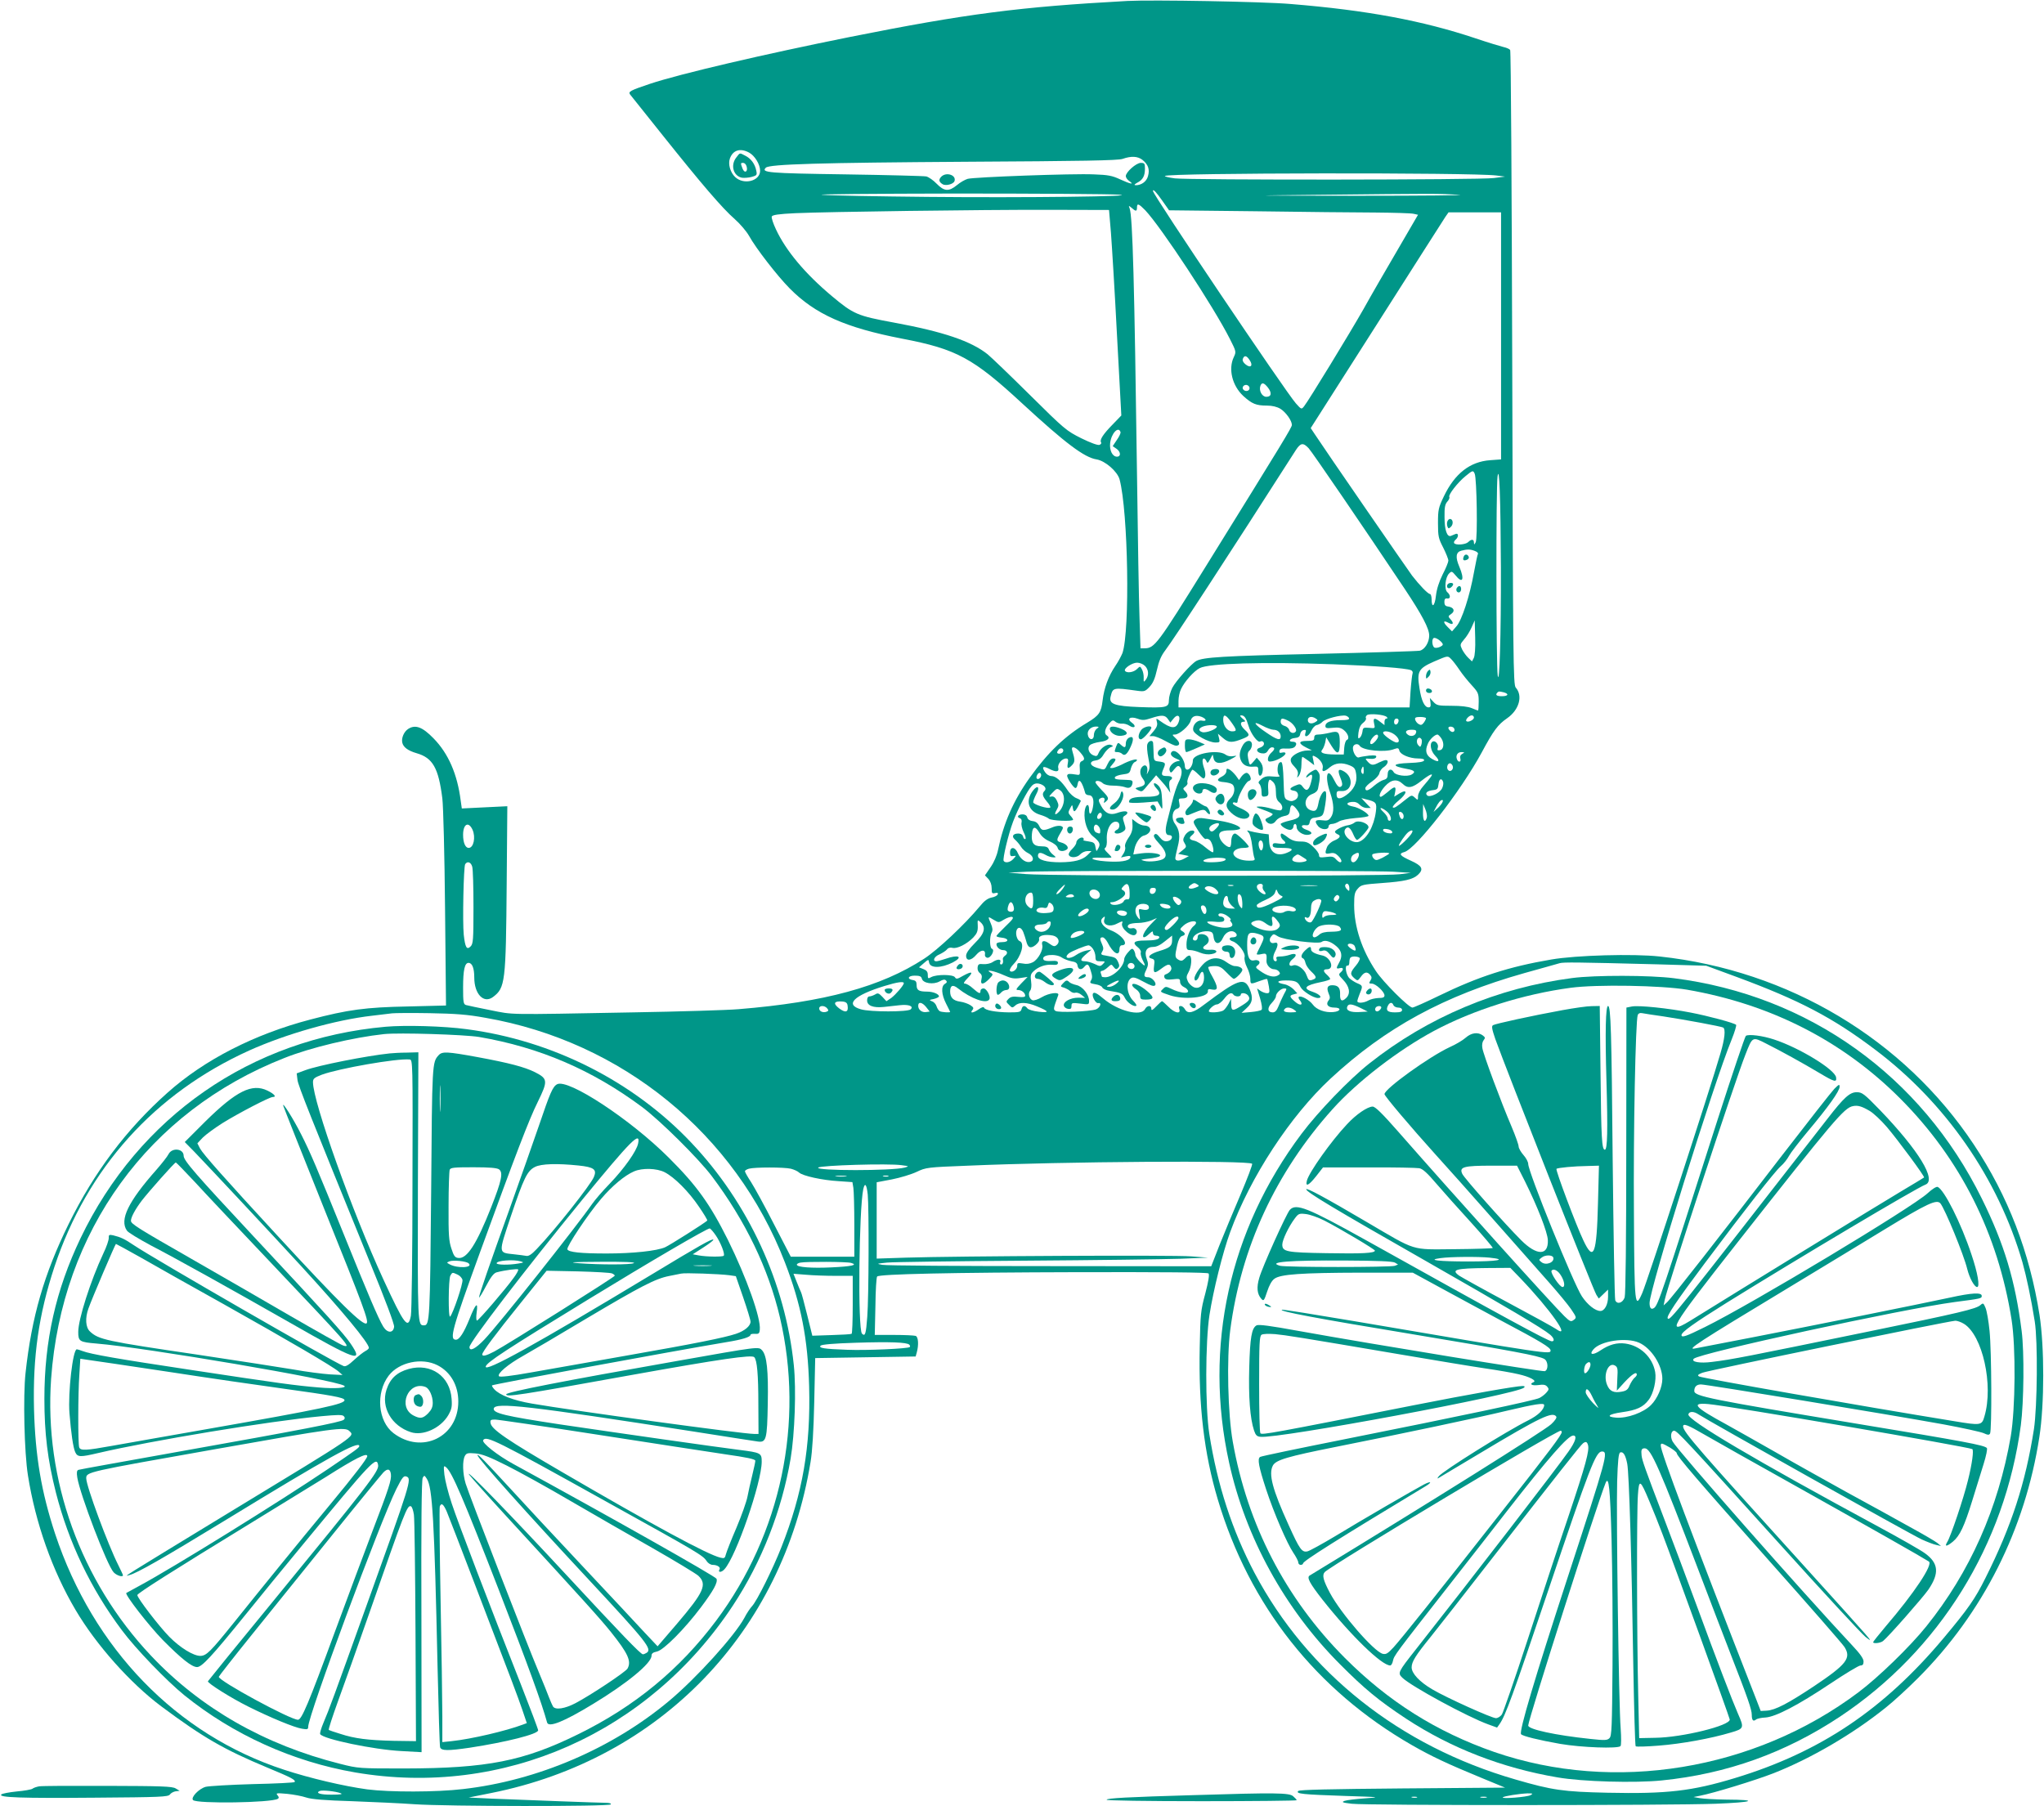 <?xml version="1.0" standalone="no"?>
<!DOCTYPE svg PUBLIC "-//W3C//DTD SVG 20010904//EN"
 "http://www.w3.org/TR/2001/REC-SVG-20010904/DTD/svg10.dtd">
<svg version="1.0" xmlns="http://www.w3.org/2000/svg"
 width="1280pt" height="1131pt" viewBox="0 0 1280 1131"
 preserveAspectRatio="xMidYMid meet">
<g transform="translate(0,1131) scale(0.1,-0.1)"
fill="#009688" stroke="none">
<path d="M7060 11304 c-677 -37 -1008 -80 -1735 -225 -538 -108 -1066 -231
-1255 -294 -125 -42 -137 -49 -124 -67 6 -7 98 -123 206 -258 242 -303 371
-454 449 -522 33 -29 73 -76 89 -104 45 -81 178 -252 255 -330 160 -162 349
-246 705 -315 340 -65 444 -121 754 -408 267 -246 386 -336 463 -348 54 -9
130 -75 144 -125 54 -202 66 -948 18 -1088 -7 -17 -26 -54 -45 -81 -42 -62
-70 -138 -79 -214 -9 -77 -21 -95 -97 -141 -139 -83 -245 -185 -360 -345 -102
-143 -163 -282 -198 -451 -7 -35 -25 -78 -47 -109 l-35 -51 21 -22 c13 -14 21
-36 21 -58 0 -32 2 -35 21 -31 16 4 20 2 17 -8 -2 -7 -20 -17 -39 -20 -24 -5
-46 -21 -74 -56 -93 -112 -263 -272 -348 -327 -270 -176 -623 -272 -1162 -316
-71 -6 -368 -15 -660 -20 -810 -15 -743 -16 -895 14 -74 15 -143 29 -152 32
-16 5 -18 19 -18 109 0 110 10 155 34 155 23 0 36 -33 36 -92 0 -103 59 -165
117 -122 77 58 81 90 86 712 l4 483 -143 -7 -142 -7 -7 49 c-21 166 -77 295
-170 390 -70 72 -114 88 -159 59 -26 -17 -43 -56 -37 -85 6 -29 35 -51 90 -67
101 -29 137 -92 161 -283 6 -48 14 -352 17 -691 l6 -606 -239 -6 c-264 -5
-375 -20 -611 -82 -351 -92 -663 -252 -894 -458 -257 -229 -459 -497 -619
-822 -154 -313 -232 -583 -270 -933 -16 -144 -8 -499 15 -642 47 -297 152
-595 298 -842 129 -219 343 -459 537 -604 263 -196 394 -271 665 -384 152 -63
178 -77 170 -90 -2 -4 -120 -10 -262 -13 -142 -4 -275 -12 -295 -17 -43 -12
-95 -67 -79 -83 24 -24 491 -17 531 8 8 5 7 11 -2 22 -12 14 -6 15 60 9 40 -4
94 -14 120 -23 33 -11 118 -18 287 -23 132 -5 308 -13 390 -19 197 -14 1222
-15 1230 -1 4 6 -9 10 -32 10 -42 0 -489 17 -713 26 l-145 7 140 28 c1059 211
1827 1007 2001 2074 11 65 19 197 23 375 l6 275 315 5 314 5 7 25 c13 47 10
98 -7 104 -9 3 -70 6 -136 6 l-120 0 4 179 c1 99 6 183 11 187 15 15 463 25
1254 27 531 1 815 -1 821 -8 7 -6 -1 -52 -20 -125 -29 -107 -31 -130 -35 -336
-8 -367 27 -666 113 -954 198 -665 617 -1195 1216 -1539 124 -71 222 -117 433
-204 l150 -62 -642 -5 c-456 -4 -645 -8 -653 -16 -18 -18 29 -22 290 -31 224
-7 230 -8 130 -15 -58 -4 -117 -11 -130 -16 -21 -8 -14 -11 45 -18 91 -11
1994 -11 2279 0 237 9 277 25 66 26 -69 1 -143 5 -165 9 l-40 7 40 8 c88 17
348 97 461 141 234 92 498 246 704 412 47 37 137 120 200 183 407 407 672 932
761 1511 32 206 32 562 1 764 -62 393 -197 745 -412 1068 -438 659 -1159 1090
-1967 1177 -163 18 -523 8 -679 -19 -264 -45 -454 -106 -703 -227 -84 -41
-159 -74 -166 -74 -23 0 -184 160 -229 229 -88 132 -136 277 -136 413 0 65 3
81 23 103 21 24 30 26 152 35 139 10 193 22 225 52 37 35 26 56 -45 88 -69 31
-79 44 -41 54 71 18 355 383 485 624 74 138 101 174 159 214 75 52 100 140 54
192 -16 17 -17 166 -22 2000 -3 1089 -8 1986 -13 1993 -4 6 -22 14 -40 18 -17
4 -97 28 -177 55 -332 111 -680 176 -1158 215 -175 15 -867 27 -1022 19z
m-2370 -949 c36 -19 70 -74 70 -114 0 -65 -102 -91 -156 -40 -31 29 -46 82
-33 117 19 52 64 66 119 37z m2464 -46 c36 -29 47 -59 35 -102 -9 -34 -41 -57
-77 -57 -12 1 -9 5 10 16 35 18 48 43 48 88 0 32 -3 36 -26 36 -29 0 -94 -58
-94 -83 0 -9 10 -23 22 -31 34 -24 7 -19 -58 11 -49 23 -76 28 -164 31 -133 6
-751 -17 -790 -28 -17 -5 -47 -22 -67 -39 -51 -42 -80 -40 -127 8 -21 22 -50
42 -65 46 -14 3 -243 9 -508 13 -486 7 -528 11 -497 42 22 22 342 31 1254 37
725 4 953 8 980 18 54 19 94 17 124 -6z m2216 -98 l55 -7 -70 -9 c-87 -12
-1904 -13 -1998 -2 -38 5 -66 12 -62 15 19 20 1926 22 2075 3z m-2090 -160
l41 -58 541 -6 c298 -4 636 -8 752 -8 116 -1 223 -4 239 -8 l27 -6 -128 -220
c-71 -121 -167 -287 -213 -370 -87 -153 -344 -574 -373 -610 -16 -20 -17 -19
-51 19 -64 72 -895 1306 -895 1330 0 15 20 -6 60 -63z m-275 40 c155 -11 -594
-20 -1196 -14 -305 3 -601 8 -659 13 -58 4 316 7 830 8 514 0 976 -3 1025 -7z
m2130 -1 c66 -3 -220 -6 -635 -6 -707 1 -723 1 -250 6 750 8 755 8 885 0z
m-1963 -97 c100 -106 428 -604 530 -806 40 -79 40 -80 24 -114 -35 -74 -10
-178 60 -243 54 -49 80 -60 147 -60 34 0 63 -7 85 -20 34 -21 72 -74 72 -101
0 -16 -46 -91 -542 -891 -300 -484 -318 -508 -381 -508 l-25 0 -6 188 c-4 103
-11 513 -16 912 -16 1176 -27 1604 -46 1655 -7 19 -7 19 13 3 25 -23 33 -23
33 2 0 29 11 25 52 -17z m-215 -141 c6 -79 24 -369 38 -644 l27 -500 -55 -57
c-59 -60 -82 -96 -72 -111 4 -6 -1 -13 -10 -16 -10 -4 -56 13 -113 41 -94 47
-105 56 -322 271 -124 123 -243 237 -265 255 -104 83 -278 142 -588 199 -228
42 -252 52 -388 166 -167 140 -287 283 -350 418 -17 36 -29 72 -26 80 4 10 41
16 149 21 209 9 1154 22 1588 21 l375 -1 12 -143z m2443 -646 l0 -773 -68 -5
c-127 -9 -222 -84 -290 -226 -34 -71 -37 -84 -37 -168 0 -83 3 -96 33 -154 17
-34 32 -71 32 -81 0 -9 -16 -49 -36 -87 -23 -47 -37 -91 -42 -134 -7 -65 -27
-80 -27 -20 0 17 -5 32 -10 32 -13 0 -68 58 -112 115 -29 39 -551 796 -607
882 l-28 42 413 648 c226 356 421 660 431 676 l19 27 165 0 164 0 0 -774z
m-1574 -152 c23 -34 6 -52 -26 -26 -15 12 -21 25 -17 35 9 24 24 21 43 -9z
m114 -171 c26 -34 22 -58 -10 -58 -27 0 -48 39 -37 69 9 23 22 20 47 -11z
m-116 2 c3 -9 -1 -18 -10 -22 -19 -7 -39 11 -30 26 10 16 33 13 40 -4z m-807
-281 c2 -6 -8 -28 -23 -49 l-26 -39 26 -18 c25 -19 26 -48 1 -48 -28 0 -48 38
-43 85 7 61 52 109 65 69z m1178 -101 c23 -25 344 -495 603 -883 107 -161 152
-246 152 -290 0 -43 -28 -88 -59 -95 -14 -3 -307 -12 -651 -20 -584 -13 -704
-21 -748 -44 -31 -17 -129 -126 -151 -169 -11 -22 -21 -57 -21 -76 0 -47 -15
-50 -186 -44 -155 6 -191 19 -179 66 14 57 15 57 167 36 44 -6 50 -4 77 25 21
22 34 52 46 106 12 54 26 88 52 122 56 74 384 576 819 1256 29 44 45 46 79 10z
m1204 -749 c1 -423 -9 -748 -20 -674 -10 60 -11 1184 -1 1246 11 78 19 -130
21 -572z m-164 589 c13 -30 19 -408 6 -429 -9 -17 -10 -17 -11 -1 0 21 -16 22
-36 2 -17 -16 -79 -21 -88 -6 -3 5 1 14 9 21 20 16 20 44 0 36 -8 -3 -21 -9
-29 -12 -24 -9 -40 36 -40 117 -1 61 3 81 17 97 11 12 16 25 13 30 -8 13 53
91 101 130 45 37 48 38 58 15z m0 -483 c14 -5 24 -14 20 -19 -3 -5 -14 -58
-25 -117 -26 -146 -76 -300 -110 -337 l-27 -31 -28 28 c-30 30 -28 44 5 26 29
-16 37 -5 15 20 -18 20 -18 21 4 36 25 18 15 41 -22 46 -16 2 -22 10 -22 28 0
18 5 24 18 22 21 -4 22 21 1 39 -21 17 -14 94 11 118 15 15 18 14 39 -11 45
-57 59 -28 25 52 -26 60 -22 92 11 101 37 10 56 10 85 -1z m-6 -671 l-11 -21
-23 22 c-13 12 -30 36 -39 53 -14 30 -13 32 12 62 15 16 36 50 47 75 l20 45 3
-108 c2 -65 -2 -115 -9 -128z m-200 97 c10 -12 8 -17 -9 -26 -12 -6 -28 -9
-36 -6 -14 5 -20 47 -8 59 8 8 36 -7 53 -27z m59 -104 c11 -11 34 -41 52 -68
18 -27 53 -70 77 -96 40 -44 43 -51 43 -103 0 -30 -2 -55 -4 -55 -2 0 -20 7
-39 15 -23 10 -69 15 -127 15 -84 0 -93 2 -114 25 l-22 24 4 -29 c3 -23 0 -30
-12 -30 -25 0 -45 41 -57 121 -17 105 -6 123 91 166 89 38 85 38 108 15z
m-1918 -42 c23 -23 26 -58 6 -86 -14 -18 -15 -17 -14 11 1 17 -4 41 -11 53
-11 21 -12 21 -31 2 -21 -21 -65 -27 -75 -11 -9 15 45 51 76 51 16 0 38 -9 49
-20z m1180 10 c260 -10 453 -24 486 -37 8 -3 13 -12 10 -20 -3 -8 -9 -59 -13
-114 l-6 -99 -724 0 -723 0 0 41 c0 23 7 56 16 74 22 47 81 113 117 131 57 30
400 40 837 24z m1068 -176 c34 -10 26 -24 -13 -24 -33 0 -43 8 -28 23 8 8 12
8 41 1z m-734 -154 c7 -7 6 -10 -2 -10 -7 0 -12 -9 -12 -21 l0 -20 -26 20
c-37 29 -47 26 -39 -10 7 -31 7 -31 -32 -27 -35 3 -38 1 -41 -24 -2 -14 -9
-32 -17 -38 -11 -9 -12 -3 -8 32 4 29 13 49 29 61 13 10 21 23 18 29 -4 6 0
14 7 20 17 11 108 3 123 -12z m-1371 -12 l16 -23 20 25 c25 32 47 17 32 -22
-17 -45 -47 -43 -119 9 -23 16 -23 16 -17 -9 5 -18 -1 -33 -20 -56 l-27 -32
23 0 c12 0 46 -13 76 -30 29 -16 59 -30 67 -30 27 0 27 20 0 45 -25 24 -26 25
-6 25 27 0 90 55 98 86 7 29 33 38 68 25 32 -13 35 -30 3 -24 -29 6 -60 -27
-55 -59 4 -27 95 -78 140 -78 26 0 28 2 22 27 l-7 28 33 -28 c35 -30 57 -30
128 -1 39 16 40 23 7 54 -29 27 -32 50 -7 50 14 1 13 4 -7 20 -16 14 -19 20
-8 20 20 0 31 -17 46 -67 13 -46 57 -106 72 -97 14 8 29 -5 23 -20 -3 -8 -15
-16 -26 -19 -27 -8 -18 -31 15 -35 18 -2 29 3 37 17 6 12 17 21 25 21 21 0 19
-14 -5 -35 -11 -10 -20 -27 -20 -38 0 -16 5 -19 30 -14 35 8 80 35 80 49 0 6
-9 8 -21 5 -15 -4 -19 -1 -17 11 3 13 13 16 45 14 27 -1 45 3 53 13 14 17 7
30 -16 30 -29 0 -18 20 13 23 24 2 33 9 35 25 2 12 11 23 21 25 15 3 18 0 12
-17 -11 -35 20 -25 36 11 8 18 23 35 34 37 11 2 28 11 37 21 18 19 114 44 145
38 9 -2 18 -9 21 -15 3 -10 -12 -13 -53 -13 -62 0 -95 -13 -95 -37 0 -13 8
-15 45 -11 35 4 51 1 69 -13 28 -22 39 -56 20 -63 -7 -3 -14 -24 -16 -48 l-3
-43 -55 0 c-72 1 -97 10 -80 30 7 8 15 29 19 46 l6 32 33 -54 c38 -60 52 -55
52 21 0 67 -9 75 -63 61 -25 -6 -57 -11 -71 -11 -19 0 -26 -5 -26 -20 0 -17
-7 -20 -46 -20 -54 0 -55 -16 -3 -42 l34 -17 -28 -1 c-41 0 -95 -28 -103 -52
-4 -14 2 -29 21 -48 20 -21 26 -35 22 -52 -6 -22 -5 -22 8 -4 8 11 15 41 15
68 0 26 3 48 6 48 3 0 21 -12 40 -26 l34 -26 -6 32 c-7 30 -6 32 14 21 30 -16
51 -49 45 -72 -7 -26 10 -24 45 6 34 28 76 32 126 11 28 -12 34 -20 39 -57 7
-50 -15 -95 -63 -129 -38 -27 -60 -26 -60 4 0 21 4 24 32 22 66 -3 77 85 16
122 -37 22 -44 11 -24 -39 12 -29 14 -45 7 -52 -14 -14 -26 -3 -49 43 -41 82
-58 19 -22 -85 24 -71 26 -123 4 -154 -14 -20 -23 -22 -55 -18 -42 5 -50 -5
-26 -35 19 -26 67 -28 67 -3 0 8 9 15 20 15 12 0 31 7 44 15 13 9 59 18 105
22 44 3 81 9 81 14 0 15 -63 53 -97 58 -43 8 -48 25 -7 29 20 2 36 -4 49 -18
10 -11 29 -20 43 -20 l26 0 -30 31 -29 31 30 -8 c63 -15 68 -21 61 -77 -12
-91 -56 -170 -104 -188 -47 -18 -117 50 -84 83 15 15 30 2 47 -38 8 -19 18
-34 23 -34 12 0 72 67 72 79 0 26 -65 48 -87 30 -8 -7 -27 -15 -41 -17 -31 -4
-82 -30 -82 -41 0 -5 7 -11 15 -15 25 -9 17 -25 -20 -40 -21 -9 -39 -26 -45
-41 -15 -40 -13 -45 19 -39 21 5 34 1 50 -15 22 -22 28 -41 13 -41 -5 0 -17 9
-27 20 -14 16 -26 18 -61 13 -38 -5 -44 -3 -44 12 0 10 -16 33 -36 51 -29 28
-43 34 -80 34 -33 0 -54 7 -78 25 -18 14 -36 25 -39 25 -13 0 -7 -28 8 -40 25
-21 17 -28 -25 -23 -33 5 -40 3 -40 -11 0 -13 11 -16 60 -16 64 0 76 -10 35
-28 -66 -30 -113 -4 -117 66 l-3 47 -47 6 c-25 4 -57 10 -70 14 -21 7 -22 6
-8 -10 8 -9 17 -45 21 -79 4 -33 10 -69 14 -78 6 -15 1 -18 -33 -18 -48 0 -88
16 -97 39 -8 21 21 41 62 41 18 0 33 3 33 7 0 12 -73 83 -86 83 -14 0 -24 -23
-24 -54 0 -13 -3 -25 -6 -29 -10 -10 -50 21 -63 49 -17 39 0 54 65 54 29 0 56
5 59 10 9 14 -52 38 -127 50 -35 5 -79 12 -98 15 -23 4 -41 2 -54 -7 -17 -14
-16 -17 18 -71 21 -32 41 -55 47 -51 5 3 16 1 24 -6 15 -12 30 -68 21 -77 -3
-3 -24 11 -47 30 -23 20 -54 39 -70 42 -32 7 -36 17 -14 35 22 18 18 32 -7 28
-12 -2 -29 -15 -38 -30 -13 -24 -13 -31 -1 -50 12 -20 11 -24 -14 -43 l-27
-22 34 -7 33 -7 -25 -14 c-33 -19 -60 -19 -60 0 0 7 7 40 15 72 17 65 12 104
-17 144 -25 33 -17 85 13 94 16 6 19 12 14 36 -6 26 -4 29 19 29 34 0 42 17
20 42 -18 19 -18 20 0 33 10 8 15 18 12 24 -6 9 16 64 30 80 3 3 20 -10 39
-29 30 -29 35 -31 41 -15 4 9 2 32 -4 49 -14 39 -15 66 -3 66 5 0 12 -8 16
-17 6 -15 9 -13 23 12 l16 30 6 -25 c8 -35 47 -37 107 -5 40 21 43 25 18 20
-19 -4 -38 0 -50 9 -46 35 -205 7 -205 -36 0 -28 -18 -58 -35 -58 -8 0 -15 9
-15 20 0 50 -59 115 -82 92 -14 -14 -2 -31 30 -44 25 -11 26 -12 6 -15 -31 -6
-58 -38 -49 -60 6 -16 9 -15 29 10 17 21 25 24 34 15 18 -18 15 -53 -8 -98
-11 -22 -29 -77 -40 -122 -12 -46 -25 -99 -30 -118 -16 -61 -13 -90 11 -90 30
0 20 -34 -11 -38 -17 -3 -31 4 -47 24 -17 21 -25 26 -34 17 -8 -8 -1 -22 30
-56 42 -45 51 -77 29 -94 -20 -15 -90 -23 -123 -14 -27 7 -24 8 29 14 32 3 63
10 69 16 14 14 -55 25 -115 17 l-51 -7 7 33 c8 41 37 82 62 86 10 2 25 11 31
20 16 20 0 42 -32 42 -12 0 -34 9 -49 21 l-26 20 2 -40 c1 -29 -6 -51 -26 -79
-16 -24 -24 -45 -20 -56 3 -9 -1 -27 -10 -41 l-16 -25 31 7 c24 5 31 3 27 -8
-7 -21 -65 -30 -155 -23 -95 7 -115 28 -23 22 33 -1 60 0 60 3 0 3 -11 16 -25
29 -18 17 -22 26 -13 31 7 5 11 26 9 53 -3 67 30 122 67 108 17 -6 15 -41 -3
-48 -8 -4 -15 -10 -15 -15 0 -14 34 -11 54 4 17 12 17 18 6 52 -11 33 -10 39
4 47 9 5 16 13 16 18 0 13 -27 12 -66 -2 -44 -15 -74 -1 -99 46 -17 31 -18 38
-5 46 19 11 33 2 25 -17 -4 -13 -3 -14 10 -3 22 18 19 26 -25 71 -22 23 -40
45 -40 50 0 14 30 10 46 -6 10 -9 34 -15 64 -15 27 0 59 -4 73 -9 28 -11 44
-3 49 24 2 17 -3 20 -37 21 -68 2 -77 4 -73 17 3 6 24 14 48 17 40 5 45 8 52
38 5 18 15 35 23 39 8 3 15 9 15 13 0 11 -46 -2 -97 -29 -23 -11 -50 -21 -59
-21 -15 0 -16 2 -2 18 28 32 30 42 10 42 -13 0 -26 -13 -36 -35 -19 -40 -16
-39 -68 -23 -46 14 -49 41 -5 46 20 3 35 14 49 39 12 19 30 38 42 43 19 7 19
9 3 15 -22 9 -65 -19 -77 -50 -8 -20 -13 -23 -31 -16 -29 10 -43 46 -24 64 7
8 36 17 64 21 49 6 67 25 41 41 -17 11 -11 43 14 72 21 24 26 26 41 13 10 -8
28 -13 41 -12 12 2 34 -4 47 -13 32 -21 46 -2 15 19 -35 25 -10 42 36 25 30
-11 43 -10 83 3 67 22 88 21 106 -4z m397 -20 c36 -50 37 -58 6 -58 -30 0 -56
34 -56 72 0 39 15 35 50 -14z m1520 28 c0 -15 -37 -32 -47 -22 -9 8 17 36 33
36 8 0 14 -6 14 -14z m-990 -6 c13 -9 13 -11 0 -20 -25 -17 -50 -12 -50 10 0
22 25 27 50 10z m690 2 c0 -5 -6 -17 -14 -28 -12 -15 -18 -17 -33 -8 -10 6
-19 19 -21 28 -3 12 4 16 32 16 20 0 36 -4 36 -8z m-866 -14 c30 -13 60 -54
51 -68 -10 -17 -37 -11 -42 9 -3 11 -16 22 -29 25 -15 4 -24 14 -24 26 0 23 9
25 44 8z m694 -5 c-5 -25 -28 -28 -28 -4 0 12 6 21 16 21 9 0 14 -7 12 -17z
m-784 -53 c27 0 46 -18 46 -42 0 -28 -23 -22 -91 25 -76 51 -91 78 -23 42 26
-14 57 -25 68 -25z m-354 19 c0 -15 -68 -41 -91 -34 -26 8 -24 24 4 35 31 12
87 12 87 -1z m-752 -13 c-10 -7 -18 -25 -18 -40 0 -35 -33 -32 -38 4 -4 27 20
50 52 50 20 -1 20 -2 4 -14z m2237 4 c11 -17 -5 -32 -21 -19 -8 6 -14 15 -14
20 0 12 27 11 35 -1z m-237 -27 c-4 -22 -34 -29 -53 -13 -21 17 -9 30 26 30
24 0 30 -4 27 -17z m-134 -14 c28 -22 35 -49 12 -49 -17 0 -78 42 -84 58 -6
20 43 14 72 -9z m-104 -11 c0 -14 -30 -48 -42 -48 -13 0 -9 22 9 42 18 21 33
23 33 6z m396 -12 c20 -31 15 -70 -9 -74 -15 -3 -18 1 -13 16 7 21 -17 48 -34
37 -19 -12 -10 -59 17 -87 34 -35 24 -46 -19 -21 -37 21 -46 50 -27 94 11 28
44 59 61 59 4 0 15 -11 24 -24z m-123 -8 c2 -7 1 -21 -2 -31 -6 -17 -8 -17
-20 -3 -14 16 -9 46 8 46 5 0 11 -6 14 -12z m-388 -39 c19 -29 159 -43 216
-20 23 8 28 7 32 -10 7 -25 65 -49 118 -49 28 0 39 -4 37 -12 -3 -9 -33 -14
-91 -16 -111 -4 -117 -19 -14 -38 46 -8 54 -19 26 -35 -28 -15 -100 -5 -111
15 -15 27 -38 19 -38 -13 0 -22 -6 -30 -25 -35 -13 -3 -40 -20 -59 -36 -37
-33 -56 -38 -56 -16 0 8 19 27 43 43 24 17 43 38 45 51 2 12 14 30 28 38 25
17 33 44 12 44 -7 0 -26 -7 -42 -15 -38 -20 -49 -19 -71 5 -18 20 -18 21 15
18 21 -2 35 2 38 11 3 10 -6 12 -44 9 -27 -3 -56 -8 -64 -11 -18 -8 -45 44
-36 68 6 17 32 20 41 4z m-1859 -38 c-8 -13 -36 -15 -36 -3 0 4 5 13 12 20 14
14 34 0 24 -17z m108 -2 c30 -35 32 -47 10 -56 -11 -4 -15 -17 -12 -47 2 -39
1 -41 -22 -37 -45 7 -53 6 -57 -5 -4 -13 39 -79 52 -79 6 0 11 10 13 23 7 44
28 19 48 -55 2 -7 12 -13 23 -13 24 0 34 -28 25 -75 -8 -46 -24 -55 -24 -15 0
46 -24 33 -28 -15 -5 -59 16 -122 52 -152 43 -35 49 -49 34 -75 -12 -23 -12
-23 -18 7 -4 26 -10 31 -45 36 -22 3 -36 7 -32 8 5 0 5 6 2 11 -9 15 -45 -7
-45 -27 0 -9 -12 -26 -26 -40 -14 -13 -24 -29 -21 -36 6 -21 52 -20 72 3 10
11 30 20 44 20 l26 0 -26 -26 c-31 -30 -81 -43 -169 -44 -87 0 -140 15 -140
40 0 23 15 25 50 5 14 -8 34 -14 45 -14 20 -1 20 0 -1 17 -12 9 -24 25 -27 35
-5 12 -17 17 -46 17 -48 0 -64 21 -59 77 4 49 21 52 47 8 13 -23 36 -42 64
-54 27 -12 46 -27 50 -40 5 -22 32 -27 56 -12 19 12 0 36 -34 45 -30 8 -31 15
-4 60 19 33 20 36 3 43 -9 3 -31 1 -48 -6 -62 -26 -73 -25 -88 6 -9 19 -22 29
-42 31 -18 2 -30 11 -33 23 -3 12 -14 19 -29 19 -28 0 -40 -16 -18 -24 11 -4
14 -13 11 -28 -3 -11 3 -38 13 -59 11 -21 16 -40 11 -43 -5 -3 -11 3 -14 14
-3 13 -14 20 -30 20 -35 0 -44 -19 -20 -39 10 -9 27 -28 36 -43 9 -15 29 -33
44 -40 32 -15 42 -45 18 -54 -27 -11 -63 13 -80 51 -17 43 -50 46 -50 5 0 -19
4 -24 20 -21 20 3 20 3 1 -18 -20 -22 -51 -28 -61 -12 -7 13 29 165 59 245 31
81 90 196 116 223 12 14 27 19 44 16 34 -7 53 -30 38 -45 -18 -18 -15 -33 14
-68 15 -17 24 -33 21 -37 -11 -11 -107 19 -107 33 0 8 9 31 20 52 24 43 8 59
-21 21 -49 -63 -30 -129 43 -151 24 -7 49 -18 56 -25 14 -13 152 -19 152 -6 0
3 -7 15 -17 25 -14 16 -15 21 -2 45 13 25 14 25 17 5 6 -38 16 -29 50 41 2 4
-10 12 -26 18 -17 6 -42 28 -57 51 -38 57 -74 88 -101 88 -14 0 -30 10 -40 25
-22 33 -13 40 25 21 43 -23 65 -21 58 5 -6 23 23 59 49 59 13 0 15 -7 11 -30
-7 -35 2 -38 28 -10 17 19 17 32 0 88 -11 33 18 28 49 -9z m2393 -10 c-12 -7
-16 -17 -12 -30 7 -22 -13 -26 -21 -4 -10 24 4 45 28 45 21 -1 21 -2 5 -11z
m-60 -75 c8 -21 -13 -42 -28 -27 -13 13 -5 43 11 43 6 0 13 -7 17 -16z m-557
-31 c0 -19 -3 -24 -10 -17 -6 6 -8 18 -4 27 9 24 14 21 14 -10z m-2020 -27 c0
-16 -18 -31 -27 -22 -8 8 5 36 17 36 5 0 10 -6 10 -14z m2439 -13 c-7 -10 -28
-35 -46 -56 -20 -22 -33 -48 -33 -64 0 -25 -1 -26 -20 -8 -19 17 -21 17 -56
-11 -62 -50 -74 -57 -82 -50 -3 4 12 23 36 42 54 45 59 76 7 46 l-34 -21 6 30
c7 37 -4 37 -47 -1 -19 -16 -38 -29 -42 -30 -18 -1 -5 33 25 66 39 43 76 48
111 15 32 -31 60 -26 117 19 53 42 81 53 58 23z m78 -29 c3 -8 1 -26 -6 -40
-13 -30 -78 -61 -94 -45 -15 15 1 29 38 33 26 3 30 8 33 36 3 34 19 43 29 16z
m-2400 -52 c36 -23 34 -92 -4 -134 -25 -27 -34 -21 -16 10 14 25 14 31 2 57
-10 21 -21 29 -34 27 -18 -4 -18 -1 4 22 27 28 30 30 48 18z m2394 -80 c-5 -9
-19 -26 -32 -37 l-22 -20 13 25 c17 34 31 50 42 50 5 0 5 -7 -1 -18z m-96 -93
c-12 -37 -25 -19 -24 34 l1 52 14 -33 c8 -19 12 -42 9 -53z m-251 40 c25 -20
36 -59 16 -59 -5 0 -10 7 -10 15 0 8 -12 26 -27 40 -33 30 -17 34 21 4z m106
-30 c0 -23 -16 -25 -24 -3 -10 25 -7 34 9 28 8 -4 15 -15 15 -25z m-1890 7 c0
-16 -18 -31 -27 -22 -8 8 5 36 17 36 5 0 10 -6 10 -14z m716 -84 c-19 -20 -29
-23 -37 -15 -14 14 -4 32 25 43 34 13 40 0 12 -28z m-4657 -8 c21 -47 7 -114
-24 -114 -21 0 -35 33 -35 82 0 68 34 86 59 32z m3931 -5 c0 -21 -1 -22 -24
-13 -16 6 -22 35 -9 47 10 11 33 -13 33 -34z m1828 -7 c3 -10 -4 -13 -24 -10
-15 2 -29 9 -32 16 -3 10 4 13 24 10 15 -2 29 -9 32 -16z m123 -9 c-12 -23
-81 -90 -81 -79 0 11 40 69 58 84 23 17 34 15 23 -5z m-931 -78 c0 -13 -4 -27
-10 -30 -11 -7 -25 39 -15 55 10 16 25 2 25 -25z m600 -56 c0 -20 -21 -49 -35
-49 -21 0 -19 37 3 49 22 13 32 14 32 0z m190 6 c0 -2 -19 -14 -41 -26 -37
-18 -43 -19 -56 -6 -9 8 -12 20 -9 26 7 10 106 16 106 6z m-540 -24 c25 -15
28 -20 15 -25 -27 -10 -73 -7 -81 6 -4 6 1 17 11 25 23 16 19 17 55 -6z m-486
-10 c8 -12 -30 -21 -93 -21 -53 0 -61 12 -16 23 35 8 104 7 109 -2z m-4717
-48 c5 -16 8 -130 8 -255 0 -205 -2 -229 -18 -245 -24 -24 -34 -7 -43 74 -8
79 -1 424 9 441 14 21 36 13 44 -15z m5768 -32 l110 -7 -70 -9 c-90 -13 -2191
-12 -2340 1 l-110 9 115 6 c164 7 2163 8 2295 0z m-1651 -133 c1 -35 -2 -42
-15 -40 -9 1 -19 -4 -22 -12 -7 -19 -66 -31 -80 -17 -8 8 -6 11 7 11 24 0 74
30 81 49 3 8 -1 19 -10 24 -15 8 -15 11 1 28 24 26 37 11 38 -43z m426 52 c11
-7 9 -11 -14 -19 -35 -14 -56 -3 -31 16 22 15 25 16 45 3z m407 -13 c-2 -7 2
-20 11 -29 20 -24 -4 -25 -30 -1 -21 19 -23 39 -5 46 17 6 29 -2 24 -16z m543
-10 c0 -20 -1 -20 -16 -5 -9 9 -13 21 -9 27 10 16 25 3 25 -22z m-1786 11
c-13 -24 -37 -48 -47 -48 -6 0 2 14 18 30 31 32 41 38 29 18z m1059 5 c-7 -2
-21 -2 -30 0 -10 3 -4 5 12 5 17 0 24 -2 18 -5z m520 0 c-23 -2 -64 -2 -90 0
-26 2 -7 3 42 3 50 0 71 -1 48 -3z m-631 -20 c22 -20 23 -33 3 -33 -25 0 -76
30 -70 40 10 16 47 12 67 -7z m-374 -10 c-5 -26 -38 -29 -38 -4 0 15 6 21 21
21 14 0 19 -5 17 -17z m-358 -8 c16 -19 6 -45 -18 -45 -25 0 -46 25 -38 45 7
19 40 19 56 0z m1146 -26 c15 -5 3 -14 -58 -44 -71 -34 -98 -38 -98 -14 0 5
24 20 54 33 36 16 57 32 61 48 7 21 8 22 15 4 3 -11 15 -23 26 -27z m-1556
-29 c0 -52 -8 -60 -34 -34 -29 28 -14 84 21 84 9 0 13 -16 13 -50z m255 30 c4
-6 -7 -10 -27 -10 -25 0 -29 3 -18 10 19 13 37 13 45 0z m1049 -6 c3 -9 6 -30
6 -47 -1 -30 -1 -31 -15 -13 -16 22 -20 76 -6 76 5 0 12 -7 15 -16z m606 -19
c-9 -11 -16 -13 -23 -6 -7 7 -6 15 3 26 9 11 16 13 23 6 7 -7 6 -15 -3 -26z
m-984 -6 c3 -6 1 -16 -6 -22 -9 -9 -16 -6 -31 12 -10 12 -16 27 -13 32 6 10
39 -5 50 -22z m294 11 c0 -10 10 -28 22 -40 l22 -20 -21 0 c-48 0 -63 21 -47
64 9 22 24 20 24 -4z m584 -8 c6 -11 -48 -127 -63 -137 -7 -4 -18 -1 -26 5
-17 14 -20 34 -4 24 16 -10 29 15 29 58 0 25 6 40 18 47 21 13 39 14 46 3z
m-1930 -28 c11 -29 6 -44 -14 -44 -11 0 -20 6 -20 14 0 21 11 46 20 46 4 0 11
-7 14 -16z m254 -28 c-2 -17 -11 -22 -47 -24 -48 -4 -76 12 -51 29 8 5 25 7
36 4 16 -4 23 1 27 17 5 18 8 19 22 8 9 -7 15 -23 13 -34z m595 19 c8 -19 -9
-28 -39 -21 -24 6 -25 5 -19 -31 6 -36 5 -37 -9 -19 -19 24 -21 57 -4 74 17
17 65 15 71 -3z m121 9 c9 -3 16 -10 16 -15 0 -15 -47 -10 -60 6 -10 12 -9 15
8 15 11 0 27 -3 36 -6z m239 -23 c8 -30 -9 -48 -22 -23 -15 28 -14 42 3 42 7
0 16 -9 19 -19z m542 9 c32 -12 23 -34 -11 -26 -13 4 -33 1 -43 -6 -22 -13
-76 -1 -73 17 2 22 84 31 127 15z m-1277 -22 c-6 -18 -55 -44 -65 -34 -10 9
33 46 54 46 8 0 13 -6 11 -12z m239 -14 c2 -6 -3 -14 -12 -18 -20 -7 -58 11
-49 25 8 13 56 7 61 -7z m1311 -9 c3 -3 -10 -5 -29 -5 -19 0 -40 -5 -47 -12
-9 -9 -12 -7 -12 9 0 12 6 23 13 26 12 4 66 -8 75 -18z m-677 -15 c13 -10 20
-19 15 -20 -5 0 -3 -7 4 -15 18 -22 3 -35 -41 -35 -39 0 -109 23 -109 36 0 4
20 4 44 2 24 -3 50 -2 56 2 15 9 4 30 -16 30 -8 0 -14 5 -14 10 0 17 36 11 61
-10z m-1404 -19 c18 11 41 19 50 17 14 -4 5 -16 -40 -59 -31 -30 -57 -57 -57
-61 0 -4 14 -8 32 -10 46 -4 49 -28 4 -28 -23 0 -36 -5 -36 -13 0 -18 21 -37
41 -37 26 0 34 -19 14 -34 -9 -6 -16 -16 -15 -21 4 -20 0 -35 -11 -35 -6 0 -9
7 -5 15 7 20 -18 20 -48 0 -13 -9 -38 -14 -57 -13 -29 3 -34 0 -37 -20 -2 -14
4 -29 14 -36 12 -9 15 -20 10 -39 -9 -36 12 -35 48 2 26 27 27 30 9 40 -39 23
24 11 81 -15 47 -21 66 -25 104 -19 l47 7 -40 -41 c-33 -35 -36 -41 -19 -41
22 0 44 -18 44 -36 0 -8 -14 -10 -43 -7 -33 4 -48 1 -61 -12 -17 -17 -17 -19
3 -38 19 -20 21 -20 39 -4 25 23 73 21 135 -5 78 -32 81 -42 12 -34 -35 4 -65
13 -71 21 -16 21 -31 19 -37 -5 -5 -18 -13 -20 -79 -20 -82 1 -151 13 -156 30
-2 6 -15 2 -32 -10 -34 -24 -59 -28 -41 -6 10 12 8 18 -12 31 -14 9 -42 19
-63 22 -45 6 -64 26 -64 64 0 38 17 45 48 20 84 -66 179 -100 197 -70 11 17
-16 69 -36 69 -11 0 -19 -7 -19 -15 0 -21 -8 -19 -47 15 -18 17 -41 30 -50 30
-12 0 -8 9 17 35 39 40 27 45 -31 13 -34 -20 -41 -21 -49 -8 -11 18 -114 19
-148 1 -20 -11 -22 -10 -22 14 0 19 -7 28 -27 36 l-28 11 30 26 c29 25 30 25
33 5 6 -38 76 -37 149 0 68 36 35 51 -47 22 -23 -8 -49 -15 -56 -15 -27 0 -14
30 19 43 17 8 38 21 46 30 8 11 22 15 36 11 29 -7 90 24 130 65 23 25 29 39
28 72 -2 40 -2 41 17 24 36 -33 26 -71 -35 -131 -37 -37 -55 -63 -55 -79 0
-36 32 -32 64 6 28 33 59 34 54 2 -2 -10 4 -19 14 -21 22 -4 51 49 30 56 -15
5 -16 76 -2 102 8 14 6 30 -5 56 -20 47 -20 47 17 24 32 -19 32 -19 65 1z
m628 -1 c-10 -32 34 -47 76 -26 39 19 42 20 36 4 -11 -32 63 -92 85 -70 17 17
1 45 -22 39 -24 -6 -38 12 -19 24 8 5 33 9 57 9 23 0 59 7 80 15 l37 16 -42
-43 c-56 -57 -61 -108 -6 -56 20 18 23 19 23 5 0 -10 8 -17 20 -17 11 0 20 -4
20 -9 0 -14 -28 -21 -90 -21 -68 0 -82 -13 -46 -41 14 -11 23 -26 20 -33 -3
-8 2 -28 10 -45 23 -44 20 -48 -14 -16 -16 16 -30 36 -30 44 0 9 -5 23 -10 31
-9 13 -14 11 -35 -13 -14 -15 -25 -35 -25 -43 0 -47 -70 -114 -119 -114 -11 0
-21 2 -21 4 0 2 -3 11 -6 20 -4 10 -1 16 7 16 7 0 23 10 36 22 23 21 23 21 37
2 12 -15 17 -16 27 -7 10 10 10 18 1 38 -13 28 -18 30 -74 40 -34 5 -36 8 -26
25 9 14 9 25 0 45 -16 34 -15 45 3 45 8 0 22 -15 31 -32 34 -68 74 -91 74 -43
0 15 6 25 14 25 51 0 2 67 -68 94 -47 18 -73 55 -53 75 16 16 19 14 12 -9z
m465 10 c0 -5 -16 -26 -36 -45 -26 -26 -39 -34 -47 -26 -8 8 -1 21 23 46 33
34 60 45 60 25z m612 -7 c26 -31 29 -41 12 -57 -21 -22 -80 -20 -132 4 -47 21
-48 34 -5 45 19 4 34 0 54 -14 40 -30 53 -27 46 9 -7 34 3 39 25 13z m-1412
-22 c0 -40 -47 -69 -81 -51 -32 18 -23 40 15 40 19 0 38 5 41 10 8 13 25 13
25 1z m910 0 c0 -5 -7 -15 -17 -22 -23 -20 -43 -72 -43 -114 0 -30 3 -35 24
-35 13 0 41 -7 61 -16 25 -10 51 -13 72 -9 46 8 37 31 -10 27 -42 -3 -56 12
-27 30 36 23 19 68 -27 68 -16 0 -23 -6 -23 -20 0 -11 -7 -20 -15 -20 -26 0
-16 29 16 45 16 9 45 15 62 13 28 -3 33 -7 37 -38 7 -47 39 -48 59 -2 16 36
53 51 76 32 18 -15 10 -30 -16 -30 -25 0 -25 -17 0 -25 35 -11 82 -73 75 -99
-3 -14 3 -40 15 -64 12 -23 21 -55 21 -72 0 -35 1 -35 57 -14 24 9 45 15 48
13 2 -3 7 -24 11 -47 6 -37 4 -42 -12 -42 -11 0 -29 7 -41 15 l-21 15 19 -62
c11 -39 15 -66 9 -72 -5 -5 -35 -11 -67 -14 l-58 -5 33 31 c36 33 40 63 18
117 -33 78 -72 64 -286 -97 -67 -52 -103 -60 -120 -28 -6 11 -18 20 -26 20
-11 0 -13 -6 -9 -20 11 -33 -30 -24 -68 15 -19 19 -37 35 -40 35 -3 0 -20 -15
-36 -32 -24 -25 -31 -29 -31 -15 0 23 -27 22 -40 -3 -26 -48 -169 -11 -260 66
-38 32 -56 42 -64 34 -13 -13 14 -66 32 -62 24 5 11 -29 -14 -39 -39 -14 -236
-22 -254 -10 -15 10 -14 14 17 99 9 22 -58 14 -103 -13 -23 -14 -49 -22 -58
-19 -21 8 -30 42 -15 60 7 9 10 30 6 58 -5 36 -3 47 16 64 30 28 75 44 117 40
26 -2 35 1 35 12 0 11 -10 14 -41 12 -25 -2 -45 1 -49 8 -19 31 75 41 115 13
13 -9 40 -19 59 -23 27 -4 37 -11 39 -28 4 -25 24 -29 42 -7 20 24 28 18 41
-26 10 -30 10 -45 1 -59 -9 -16 -6 -18 28 -24 21 -3 40 -12 43 -20 3 -8 23
-18 44 -21 75 -12 83 -16 98 -46 15 -29 59 -58 71 -47 3 3 -6 17 -20 31 -40
40 -48 119 -13 141 14 9 30 4 78 -22 44 -24 64 -31 72 -23 13 13 -18 51 -43
51 -27 0 -30 10 -12 46 13 29 14 40 3 69 -17 47 -1 75 41 75 21 0 45 12 74 36
l44 35 0 -29 c0 -36 -14 -48 -78 -67 -60 -18 -83 -40 -51 -48 19 -5 21 -11 16
-46 -6 -48 2 -50 47 -16 39 29 52 31 60 8 7 -16 -10 -37 -37 -46 -6 -2 -8 -10
-5 -19 5 -12 17 -15 52 -11 42 5 46 4 46 -16 0 -13 10 -26 25 -33 14 -6 25
-18 25 -26 0 -17 -53 -10 -106 16 -32 15 -36 15 -51 -1 -20 -19 -22 -18 43
-40 91 -30 241 -15 238 25 -1 14 4 16 27 11 39 -7 38 14 0 83 -17 28 -27 55
-24 58 4 3 22 6 41 6 28 0 43 -8 73 -40 21 -22 41 -40 45 -40 13 0 54 43 54
56 0 13 -22 24 -49 24 -9 0 -32 11 -51 25 -41 30 -84 32 -124 5 -30 -19 -76
-84 -76 -107 0 -25 21 -13 31 17 14 37 29 30 29 -14 0 -46 -31 -73 -65 -58
-14 7 -31 23 -37 38 -10 22 -9 31 5 56 18 32 23 93 8 103 -6 3 -19 -4 -29 -16
-17 -17 -24 -19 -41 -10 -24 14 -25 21 -9 92 8 35 18 53 30 57 23 6 23 18 1
31 -16 10 -16 13 10 36 27 24 77 35 77 16z m900 -26 c18 -22 6 -29 -54 -30
-37 0 -61 -6 -74 -18 -10 -9 -24 -17 -30 -17 -27 0 -2 57 31 70 37 15 113 12
127 -5z m-1982 -32 c6 -16 14 -40 18 -55 10 -43 27 -51 58 -27 17 14 26 28 23
39 -5 21 36 31 87 21 35 -8 47 -40 22 -60 -12 -10 -20 -8 -44 9 -33 25 -53 20
-45 -9 7 -29 -26 -90 -59 -107 -19 -10 -41 -13 -63 -8 -31 5 -35 4 -35 -15 0
-24 -35 -47 -46 -30 -3 6 7 25 24 42 48 50 70 131 38 143 -17 6 -28 46 -20 68
9 25 30 19 42 -11z m382 -2 c0 -11 -72 -41 -83 -34 -5 3 -1 14 9 24 17 19 74
27 74 10z m1116 -21 c11 -10 9 -20 -11 -61 -14 -26 -25 -51 -25 -54 0 -4 14
-4 30 0 31 7 34 3 31 -41 -2 -26 23 -54 48 -54 10 0 24 -6 30 -14 10 -12 8
-17 -9 -26 -25 -13 -64 -3 -111 31 -27 19 -28 22 -13 34 24 17 8 38 -22 31
-30 -8 -44 22 -44 94 0 72 7 83 47 77 19 -4 41 -11 49 -17z m97 -4 c33 -22
255 -50 273 -35 19 15 56 5 93 -27 34 -29 40 -63 16 -104 -19 -34 -18 -39 5
-33 24 6 26 -9 5 -27 -14 -12 -12 -17 14 -44 42 -43 50 -87 22 -115 -28 -28
-41 -19 -39 25 1 38 -13 54 -49 54 -30 0 -37 -16 -23 -51 10 -23 10 -32 0 -44
-20 -25 -4 -45 36 -45 46 0 41 -24 -7 -28 -51 -5 -105 15 -128 47 -21 29 -76
59 -88 48 -3 -4 0 -13 7 -21 24 -30 4 -38 -28 -11 -38 32 -40 41 -10 48 l22 6
-23 25 c-14 14 -39 29 -58 32 -54 10 -49 24 9 24 60 0 75 -7 92 -41 13 -26 80
-69 109 -69 32 0 13 23 -31 38 -67 22 -52 41 51 62 31 6 57 15 57 19 0 4 -9
16 -20 26 -26 23 -25 35 0 35 49 0 24 74 -28 86 -47 10 -72 23 -72 39 0 21
-10 19 -37 -7 -24 -23 -30 -44 -13 -50 6 -2 12 -14 15 -28 3 -14 18 -37 35
-53 34 -32 37 -42 14 -51 -26 -10 -29 -8 -43 29 -13 37 -59 69 -84 59 -29 -11
-30 18 -2 40 33 26 21 41 -20 26 -14 -5 -40 -10 -57 -10 -23 0 -29 -4 -24 -15
3 -8 1 -15 -5 -15 -18 0 -21 28 -5 59 23 43 21 64 -4 56 -25 -8 -38 19 -20 40
15 18 15 18 43 1z m481 -62 c11 -29 6 -34 -19 -18 -14 9 -25 20 -25 25 0 16
38 10 44 -7z m-1640 -16 c9 -12 16 -35 16 -50 0 -25 4 -28 32 -28 30 0 31 -1
15 -17 -16 -16 -19 -16 -52 0 -20 9 -47 17 -60 17 -34 0 -31 13 8 46 l32 27
-33 -6 c-19 -4 -46 -16 -62 -27 -43 -31 -84 -22 -46 10 17 13 104 49 123 50 6
0 19 -10 27 -22z m1671 -58 c3 -6 -7 -27 -24 -47 -37 -44 -38 -54 -10 -79 21
-18 21 -18 41 9 22 31 40 34 59 11 10 -12 10 -20 1 -35 -11 -16 -9 -19 9 -19
24 0 79 -51 79 -74 0 -12 -10 -16 -37 -16 -21 -1 -49 -7 -63 -15 -29 -17 -70
-19 -70 -5 0 6 7 27 15 47 20 48 20 51 -17 66 -18 8 -40 23 -50 33 -20 24 -28
80 -10 77 7 -2 12 7 12 20 0 13 3 27 7 30 10 11 51 8 58 -3z m1860 -39 l310
-9 190 -70 c392 -145 601 -254 867 -455 441 -332 771 -807 923 -1332 25 -89
54 -225 77 -370 20 -126 16 -534 -5 -675 -53 -338 -140 -606 -303 -931 -66
-133 -109 -194 -263 -378 -374 -446 -772 -714 -1306 -876 -270 -82 -427 -100
-798 -92 -277 6 -347 16 -577 83 -724 209 -1302 667 -1634 1294 -140 266 -233
551 -283 870 -26 165 -25 577 1 745 24 154 83 392 130 520 127 346 376 726
628 960 345 320 711 519 1214 661 110 30 209 59 221 62 24 7 107 6 608 -7z
m-3271 -6 c3 -9 -1 -18 -10 -22 -19 -7 -39 11 -30 26 10 16 33 13 40 -4z
m-1331 -84 c7 -29 72 -39 111 -17 21 12 32 14 40 6 8 -8 6 -14 -6 -21 -26 -14
-23 -67 7 -125 14 -27 25 -50 25 -51 0 -6 -56 -2 -66 5 -6 4 -15 17 -19 30 -4
13 -16 27 -28 31 -20 8 -19 9 11 15 17 4 32 12 32 16 0 15 -37 30 -74 30 -52
0 -66 9 -66 40 0 22 -5 29 -22 32 -40 6 -33 28 10 28 31 0 41 -4 45 -19z
m1218 -31 c-13 -11 -32 -20 -44 -20 -24 0 -21 4 18 24 41 22 55 19 26 -4z
m-1331 3 c0 -13 -51 -72 -79 -93 l-30 -20 -25 27 c-23 24 -29 26 -46 15 -11
-6 -27 -12 -35 -12 -9 0 -15 -9 -15 -25 0 -33 38 -48 105 -41 28 3 73 8 100
11 56 6 88 -6 68 -26 -17 -17 -253 -17 -311 0 -104 29 -46 87 146 146 78 24
122 31 122 18z m2380 -70 c-11 -21 -26 -55 -34 -75 -11 -27 -21 -38 -36 -38
-33 0 -36 28 -6 59 14 15 26 33 26 41 0 20 31 50 52 50 18 0 18 -1 -2 -37z
m-315 -3 c3 -5 15 -10 26 -10 10 0 19 5 19 10 0 18 39 11 49 -9 12 -21 1 -33
-60 -69 -41 -25 -49 -21 -49 22 l-1 31 -15 -30 c-9 -16 -23 -36 -32 -42 -16
-13 -92 -18 -92 -6 0 14 34 43 51 43 10 0 30 16 45 35 26 35 47 44 59 25z
m-2417 -69 c6 -40 -13 -46 -53 -16 -40 31 -33 47 20 43 23 -2 31 -9 33 -27z
m492 -8 l22 -28 -22 -3 c-26 -4 -50 14 -50 39 0 28 25 23 50 -8z m2926 12 c4
-8 17 -15 30 -15 15 0 24 -6 24 -15 0 -11 -12 -15 -44 -15 -47 0 -60 12 -44
43 11 21 27 22 34 2z m-207 -17 l46 -23 -53 -3 c-56 -3 -85 10 -75 34 7 20 29
18 82 -8z m-3339 -3 c10 -12 9 -16 -4 -21 -22 -8 -46 2 -46 21 0 19 34 20 50
0z m3470 6 c0 -5 -6 -14 -14 -20 -16 -13 -32 2 -21 19 8 12 35 13 35 1z m-544
-16 c18 -13 16 -14 -23 -15 -40 0 -52 8 -36 23 11 12 38 8 59 -8z m-5066 -49
c856 -149 1564 -727 1875 -1531 102 -263 144 -480 152 -777 10 -378 -40 -668
-174 -1008 -53 -135 -153 -336 -183 -368 -12 -13 -34 -45 -48 -73 -61 -113
-301 -378 -472 -521 -356 -298 -825 -499 -1290 -552 -167 -20 -460 -20 -600
-2 -147 20 -360 70 -521 123 -674 220 -1195 758 -1434 1478 -86 262 -124 484
-132 780 -8 330 29 592 128 892 205 617 627 1086 1219 1354 231 104 541 192
770 218 52 6 109 13 125 15 17 2 122 3 235 1 163 -3 235 -8 350 -29z m4801
-914 c4 -4 -29 -90 -72 -192 -44 -102 -103 -245 -132 -317 l-52 -133 -1010 1
c-555 0 -1028 3 -1050 8 -38 7 -37 7 30 14 39 4 428 9 865 12 437 3 874 9 970
12 l175 7 -105 8 c-111 9 -1476 2 -1787 -8 l-183 -6 0 239 0 239 95 18 c51 10
121 31 155 47 59 28 66 29 323 39 600 26 1758 34 1778 12z m-2195 -9 c47 -6
48 -7 19 -15 -77 -21 -562 -21 -541 0 14 14 440 27 522 15z m-694 -22 c20 -5
44 -16 52 -24 22 -21 144 -48 247 -54 l87 -6 6 -36 c3 -20 6 -125 6 -233 l0
-198 -199 0 -199 0 -105 203 c-57 112 -122 230 -143 263 -21 32 -39 63 -39 69
0 5 11 12 25 16 36 10 219 10 262 0z m346 -48 c-15 -2 -42 -2 -60 0 -18 2 -6
4 27 4 33 0 48 -2 33 -4z m265 0 c-7 -2 -21 -2 -30 0 -10 3 -4 5 12 5 17 0 24
-2 18 -5z m-129 -114 c8 -85 7 -640 -3 -766 -8 -107 -13 -125 -33 -105 -27 27
-19 775 8 905 10 44 21 31 28 -34z m-104 -428 c45 -13 4 -22 -123 -28 -125 -6
-217 1 -217 17 0 5 10 11 23 13 36 7 290 6 317 -2z m-98 -81 l108 0 0 -179 c0
-99 -3 -182 -7 -184 -5 -3 -61 -6 -127 -8 l-119 -4 -33 133 c-18 73 -35 136
-38 140 -3 5 -14 32 -26 62 l-21 53 77 -6 c42 -4 126 -7 186 -7z m462 -431 c5
-5 7 -12 3 -15 -10 -10 -271 -22 -392 -17 -144 5 -181 11 -166 26 7 7 85 14
219 18 217 7 321 3 336 -12z m-3561 -2809 c16 -6 1 -9 -55 -9 -71 -1 -105 10
-76 23 16 7 101 -2 131 -14z m7452 -12 c-20 -12 -185 -25 -174 -14 7 8 104 23
154 25 35 0 37 -1 20 -11z m-712 -15 c-7 -2 -21 -2 -30 0 -10 3 -4 5 12 5 17
0 24 -2 18 -5z m435 0 c-10 -2 -26 -2 -35 0 -10 3 -2 5 17 5 19 0 27 -2 18 -5z"/>
<path d="M4611 10324 c-38 -48 -19 -116 35 -127 15 -2 42 0 61 5 32 9 35 12
29 39 -8 42 -33 76 -69 94 -37 19 -32 20 -56 -11z m64 -55 c11 -34 -12 -48
-25 -15 -13 35 -13 36 4 36 8 0 18 -9 21 -21z"/>
<path d="M5895 10204 c-18 -18 -16 -33 7 -47 19 -13 67 -1 75 18 14 38 -50 60
-82 29z"/>
<path d="M9064 8045 c-4 -8 -3 -23 0 -32 6 -15 8 -15 23 -1 16 17 12 48 -7 48
-6 0 -13 -7 -16 -15z"/>
<path d="M9166 7824 c-8 -21 -1 -28 19 -20 9 3 15 11 13 18 -7 19 -25 20 -32
2z"/>
<path d="M9065 7650 c-11 -17 5 -32 21 -19 8 6 14 15 14 20 0 12 -27 11 -35
-1z"/>
<path d="M9127 7633 c-13 -12 -7 -33 8 -33 8 0 15 9 15 20 0 20 -11 26 -23 13z"/>
<path d="M8943 7109 c-7 -7 -13 -22 -13 -33 0 -19 1 -19 16 -4 9 8 14 23 12
32 -2 14 -5 15 -15 5z"/>
<path d="M8930 6986 c0 -10 9 -16 21 -16 24 0 21 23 -4 28 -10 2 -17 -3 -17
-12z"/>
<path d="M6950 6747 c0 -25 37 -49 71 -45 45 4 47 24 3 43 -45 19 -74 19 -74
2z"/>
<path d="M7146 6738 c-20 -28 -21 -58 -2 -58 14 0 66 58 66 73 0 17 -50 5 -64
-15z"/>
<path d="M7068 6689 c-10 -6 -18 -21 -18 -34 0 -29 -7 -31 -31 -9 -17 16 -19
15 -29 -10 -13 -36 -13 -36 8 -36 10 0 23 -5 29 -11 16 -16 33 -2 55 48 21 47
15 68 -14 52z"/>
<path d="M7420 6640 c0 -22 4 -40 9 -40 5 0 33 11 62 24 l54 24 -37 16 c-21 9
-49 16 -63 16 -23 0 -25 -4 -25 -40z"/>
<path d="M7185 6649 c-4 -11 -1 -49 6 -84 10 -50 10 -69 0 -87 -11 -22 -11
-22 -7 -2 6 33 -9 51 -28 35 -20 -17 -20 -50 -1 -75 23 -30 18 -45 -17 -54
-33 -8 -33 -9 -10 -21 20 -10 25 -9 42 11 10 13 31 37 45 53 l25 30 27 -30
c16 -17 36 -41 45 -55 l17 -25 -6 36 c-3 22 -1 39 6 43 20 13 11 26 -17 26
-39 0 -43 6 -26 46 16 37 14 40 -36 46 -23 3 -25 8 -26 53 -1 28 -2 56 -3 63
-2 20 -29 14 -36 -9z"/>
<path d="M7786 6648 c-23 -38 -28 -68 -16 -98 13 -32 40 -45 83 -41 24 2 27
-1 27 -29 0 -41 24 -35 28 7 2 19 -4 38 -17 54 l-21 24 -20 -24 c-24 -28 -25
-27 -34 20 -5 26 -2 40 9 49 8 7 15 23 15 36 0 32 -34 32 -54 2z"/>
<path d="M7268 6619 c-20 -11 -24 -34 -7 -44 14 -10 49 24 42 41 -6 16 -12 17
-35 3z"/>
<path d="M8006 6525 c-9 -25 -7 -60 5 -72 7 -7 -4 -9 -38 -6 -38 4 -53 1 -73
-15 -20 -17 -23 -23 -12 -33 6 -7 12 -28 12 -47 0 -29 3 -33 23 -30 19 3 22 8
19 42 -2 21 -1 45 3 54 5 13 8 12 25 -3 14 -13 20 -31 20 -64 0 -34 5 -51 20
-64 21 -17 26 -42 12 -51 -5 -3 -30 1 -57 9 -26 8 -62 15 -79 14 -27 0 -23 -3
27 -21 31 -11 57 -23 57 -27 0 -4 -12 -13 -26 -20 -21 -9 -24 -14 -14 -26 18
-21 45 -19 61 6 8 11 30 24 49 28 30 6 35 11 38 39 4 38 17 38 45 0 28 -37 17
-53 -47 -67 -31 -7 -56 -17 -56 -21 0 -16 49 -43 65 -36 8 3 15 12 15 21 0 8
5 15 10 15 6 0 10 -9 10 -20 0 -25 41 -53 72 -48 31 4 26 19 -12 32 -35 12
-37 33 -3 28 16 -2 22 3 25 20 2 14 11 24 23 26 62 9 61 8 74 83 7 45 8 76 2
82 -12 12 -37 -28 -45 -75 -8 -43 -18 -52 -46 -43 -50 16 -44 85 9 103 19 7
32 19 35 34 14 68 14 87 1 104 -13 18 -15 18 -42 2 -15 -9 -29 -22 -32 -30 -3
-10 -1 -10 13 1 24 20 29 9 16 -38 -13 -51 -28 -60 -50 -31 -16 22 -20 22 -49
10 -37 -15 -40 -27 -8 -32 31 -4 35 -43 6 -58 -16 -9 -28 -9 -45 -1 -22 10
-23 16 -26 122 -2 72 -7 114 -14 116 -6 2 -14 -3 -18 -12z"/>
<path d="M7598 6492 c-19 -4 -24 -27 -9 -36 13 -8 38 3 45 19 5 15 -11 23 -36
17z"/>
<path d="M7680 6481 c0 -12 -11 -25 -26 -33 -39 -19 -35 -33 11 -36 22 -2 45
-8 52 -14 21 -17 15 -63 -12 -88 -33 -31 -32 -56 5 -90 36 -34 84 -47 106 -30
20 17 2 37 -53 61 -24 10 -43 23 -43 28 0 6 7 8 15 5 9 -4 15 -1 15 7 0 28 50
120 68 127 15 5 18 12 11 30 -5 12 -15 22 -23 22 -8 0 -22 -10 -31 -22 l-16
-23 -20 28 c-12 15 -29 32 -40 38 -16 8 -19 6 -19 -10z"/>
<path d="M7227 6404 c-4 -4 2 -18 14 -30 38 -40 20 -54 -69 -54 -74 0 -102 -9
-102 -33 0 -6 35 -7 90 -3 l89 7 16 -28 c15 -27 16 -26 12 40 -2 51 -8 72 -23
87 -11 12 -23 17 -27 14z"/>
<path d="M7493 6400 c-25 -10 -30 -29 -11 -48 17 -17 48 -15 48 3 0 19 20 19
48 -1 24 -16 42 -12 42 11 0 28 -86 51 -127 35z"/>
<path d="M7821 6356 c-13 -15 -6 -56 9 -56 16 0 41 32 38 49 -4 21 -32 25 -47
7z"/>
<path d="M7016 6333 c-4 -17 -20 -40 -36 -52 -34 -25 -39 -41 -12 -41 36 0 81
80 62 110 -5 8 -10 3 -14 -17z"/>
<path d="M7619 6324 c-9 -11 -10 -20 -2 -32 24 -38 62 -15 48 29 -8 23 -28 24
-46 3z"/>
<path d="M7470 6294 c0 -8 -12 -26 -26 -39 -16 -15 -24 -31 -20 -40 5 -14 9
-14 43 1 64 27 75 28 89 9 8 -10 16 -16 20 -13 7 8 -14 48 -25 48 -4 0 -25 11
-45 25 -28 19 -36 21 -36 9z"/>
<path d="M7206 6261 c-7 -10 22 -37 30 -28 9 8 -3 37 -15 37 -5 0 -12 -4 -15
-9z"/>
<path d="M7626 6231 c-8 -12 21 -34 34 -26 8 5 8 11 -1 21 -13 16 -25 18 -33
5z"/>
<path d="M7110 6220 c0 -10 58 -60 70 -60 10 0 34 29 28 35 -10 10 -98 33 -98
25z"/>
<path d="M7850 6195 c-6 -15 -8 -35 -5 -45 6 -18 54 -45 63 -35 8 8 -17 82
-33 95 -12 10 -16 7 -25 -15z"/>
<path d="M7367 6183 c-11 -10 14 -33 35 -33 14 0 18 5 14 16 -3 9 -6 18 -6 20
0 7 -36 5 -43 -3z"/>
<path d="M8263 6073 c-33 -17 -47 -38 -37 -54 7 -12 61 17 74 40 19 36 12 38
-37 14z"/>
<path d="M6986 6004 c-8 -22 -8 -24 8 -24 15 0 28 24 19 34 -11 10 -21 7 -27
-10z"/>
<path d="M7170 6010 c0 -5 9 -10 20 -10 11 0 20 5 20 10 0 6 -9 10 -20 10 -11
0 -20 -4 -20 -10z"/>
<path d="M6691 6131 c-15 -10 -8 -41 9 -41 15 0 25 29 14 40 -5 5 -15 5 -23 1z"/>
<path d="M6002 5268 c-7 -7 -12 -16 -12 -20 0 -12 28 -10 36 3 10 17 -10 31
-24 17z"/>
<path d="M6252 5158 c-14 -14 -16 -78 -3 -78 5 0 14 7 21 15 7 8 21 15 31 15
12 0 19 7 19 18 0 22 -19 42 -40 42 -9 0 -21 -5 -28 -12z"/>
<path d="M6235 5020 c-8 -13 3 -30 21 -30 18 0 18 14 0 29 -10 8 -16 9 -21 1z"/>
<path d="M7655 5380 c-9 -15 4 -30 26 -30 12 0 19 -7 19 -20 0 -27 26 -26 33
2 9 33 -10 58 -43 58 -16 0 -32 -4 -35 -10z"/>
<path d="M6631 5232 c-50 -20 -54 -31 -19 -51 24 -14 29 -13 67 12 74 49 43
74 -48 39z"/>
<path d="M6492 5218 c-18 -18 -14 -38 7 -38 10 0 30 -9 44 -20 25 -20 57 -27
57 -12 0 7 -62 60 -86 75 -6 3 -16 1 -22 -5z"/>
<path d="M6764 5195 c-10 -8 -14 -15 -7 -15 19 0 43 11 43 21 0 13 -14 11 -36
-6z"/>
<path d="M6656 5151 c-17 -18 -16 -20 6 -26 13 -4 31 -14 40 -22 10 -9 24 -13
32 -10 8 3 25 -2 38 -13 l23 -19 -42 1 c-49 0 -96 -25 -91 -50 2 -9 13 -18 26
-20 17 -3 22 2 22 18 0 20 3 21 55 15 54 -7 55 -7 55 17 0 40 -41 91 -79 99
-18 4 -38 12 -44 18 -15 15 -21 14 -41 -8z"/>
<path d="M7090 5141 c0 -6 11 -18 25 -27 15 -10 25 -26 25 -40 0 -20 5 -24 33
-24 55 0 58 12 12 52 -43 38 -95 59 -95 39z"/>
<path d="M6972 5068 c-18 -18 -14 -28 11 -28 29 0 37 7 30 26 -6 17 -25 18
-41 2z"/>
<path d="M7450 5021 c0 -5 6 -14 14 -20 16 -13 32 2 21 19 -8 12 -35 13 -35 1z"/>
<path d="M7833 5424 c-8 -20 8 -36 26 -25 15 10 8 41 -9 41 -6 0 -13 -7 -17
-16z"/>
<path d="M8040 5377 c-24 -11 -24 -11 14 -15 48 -4 89 5 81 18 -8 13 -64 12
-95 -3z"/>
<path d="M8267 5374 c-15 -15 -6 -25 15 -18 17 5 27 0 45 -22 19 -24 25 -26
33 -14 15 24 -12 55 -51 58 -19 2 -38 0 -42 -4z"/>
<path d="M8561 5106 c-8 -10 -9 -16 -1 -21 13 -8 30 3 30 21 0 18 -14 18 -29
0z"/>
<path d="M9845 5185 c-466 -61 -904 -245 -1270 -535 -124 -98 -321 -302 -425
-441 -453 -604 -613 -1334 -453 -2059 103 -469 349 -916 693 -1261 154 -155
244 -229 415 -342 280 -184 601 -309 949 -368 156 -27 485 -36 652 -19 408 41
775 173 1117 400 622 414 1032 1075 1132 1825 19 143 22 460 5 590 -40 316
-109 545 -250 830 -379 768 -1084 1272 -1928 1379 -151 19 -492 20 -637 1z
m720 -73 c525 -91 975 -321 1335 -682 376 -377 612 -846 697 -1385 27 -171 24
-557 -5 -729 -78 -451 -256 -852 -529 -1191 -101 -126 -300 -319 -425 -413
-651 -489 -1529 -633 -2280 -374 -362 126 -664 316 -938 591 -369 371 -608
832 -700 1352 -31 173 -39 522 -16 699 68 519 285 987 640 1383 154 172 411
370 636 491 245 131 562 231 856 270 163 22 569 15 729 -12z"/>
<path d="M9785 4984 c-192 -35 -420 -85 -435 -94 -11 -6 -7 -25 14 -87 68
-190 613 -1571 633 -1602 l15 -23 29 28 29 28 0 -45 c0 -49 -22 -89 -48 -89
-32 0 -81 39 -116 92 -52 78 -336 779 -336 829 0 12 -13 37 -30 56 -16 18 -30
43 -30 53 0 11 -20 67 -44 124 -64 149 -177 452 -183 492 -4 21 0 40 8 50 11
14 10 18 -6 30 -30 22 -71 17 -107 -15 -18 -16 -62 -42 -98 -58 -128 -59 -410
-262 -410 -295 0 -12 167 -209 315 -373 65 -71 233 -260 374 -420 141 -159
298 -337 349 -395 51 -58 110 -129 130 -158 35 -52 36 -54 17 -68 -17 -13 -23
-11 -58 23 -75 73 -685 750 -1041 1156 -100 114 -144 157 -160 157 -32 0 -104
-49 -161 -111 -99 -105 -238 -301 -251 -353 -10 -41 11 -31 58 28 l43 55 286
0 c158 1 300 -2 317 -5 22 -4 51 -31 108 -98 43 -50 141 -160 218 -244 76 -84
136 -155 134 -158 -3 -2 -110 -6 -239 -7 -277 -2 -233 -16 -550 170 -260 153
-379 217 -379 205 0 -17 177 -123 742 -445 520 -297 739 -426 786 -466 24 -21
29 -41 10 -41 -22 0 -298 150 -1167 635 -363 202 -435 231 -474 188 -22 -25
-172 -357 -191 -425 -18 -60 -14 -101 12 -131 15 -17 18 -14 37 44 13 40 29
69 46 81 38 28 167 37 540 38 l326 0 189 -103 c104 -57 268 -145 364 -197 251
-133 310 -169 310 -187 0 -26 -1 -26 -1228 183 -244 41 -448 74 -454 72 -25
-9 220 -55 814 -153 637 -106 791 -135 828 -155 25 -13 28 -68 4 -77 -15 -5
-1058 165 -1542 252 -175 32 -250 42 -263 35 -31 -17 -41 -77 -46 -266 -5
-181 5 -317 30 -392 10 -30 18 -38 40 -40 113 -13 1609 266 1651 308 7 7 4 10
-10 10 -40 0 -329 -51 -679 -120 -895 -177 -951 -187 -962 -176 -5 4 -8 142
-8 307 0 255 2 301 15 310 9 6 43 7 85 4 71 -7 136 -17 795 -129 212 -36 447
-75 523 -86 76 -11 169 -27 206 -36 71 -16 117 -41 94 -50 -29 -12 -10 -23 30
-18 32 5 46 2 56 -10 12 -14 11 -19 -5 -37 -10 -12 -30 -27 -44 -34 -29 -15
-487 -112 -1224 -259 -281 -56 -517 -105 -525 -110 -18 -12 -9 -60 38 -204 49
-149 131 -338 170 -396 17 -25 31 -52 31 -60 0 -9 7 -16 15 -16 8 0 15 4 15 9
0 15 216 151 768 484 42 25 35 34 -10 11 -52 -27 -399 -228 -558 -325 -80 -48
-157 -90 -171 -94 -36 -9 -50 11 -120 166 -101 222 -126 318 -98 371 19 35 89
56 395 117 398 79 896 184 1069 226 178 42 235 51 235 36 0 -28 -38 -65 -100
-96 -140 -70 -533 -316 -560 -350 -8 -10 -10 -16 -5 -13 6 3 123 73 261 156
382 229 458 265 480 230 4 -6 -9 -26 -32 -47 -42 -40 -752 -485 -1513 -948
-19 -12 1 -49 80 -150 177 -224 371 -413 425 -413 6 0 14 13 17 29 7 33 12 40
353 475 137 175 299 382 359 460 262 336 384 476 417 476 26 0 15 -37 -31
-102 -62 -90 -605 -794 -955 -1238 -112 -142 -114 -147 -85 -176 53 -53 411
-247 539 -293 l55 -20 15 21 c38 54 82 176 302 828 264 783 301 880 340 880
41 0 33 -30 -217 -795 -206 -631 -302 -955 -290 -975 7 -12 114 -38 245 -61
134 -23 362 -31 378 -14 5 6 5 52 1 110 -12 142 -28 1335 -22 1547 4 131 9
178 19 182 19 7 33 -15 44 -70 12 -61 28 -603 38 -1261 5 -276 11 -505 15
-509 4 -4 69 -2 144 4 143 11 329 45 452 82 83 24 84 29 45 117 -35 80 -133
335 -257 673 -58 157 -152 409 -210 560 -115 301 -134 355 -137 385 -4 36 0
45 20 45 38 0 92 -123 335 -760 68 -179 160 -419 205 -535 105 -269 130 -341
130 -374 0 -34 9 -44 26 -30 7 6 33 12 59 13 64 4 203 76 408 213 93 62 177
113 188 113 14 0 19 7 19 25 0 18 -22 49 -73 103 -303 323 -1095 1222 -1123
1275 -16 30 -10 67 10 67 18 0 76 -62 653 -701 276 -306 521 -571 545 -590 61
-47 56 -43 -377 436 -665 734 -765 848 -765 882 0 21 29 10 135 -52 50 -29
317 -180 595 -335 450 -252 769 -433 809 -459 28 -18 -91 -197 -271 -407 -43
-51 -78 -95 -78 -98 0 -11 46 -6 62 7 32 25 251 274 284 322 70 103 64 166
-22 228 -27 20 -159 95 -294 168 -769 415 -1198 669 -1187 702 6 20 35 19 64
-1 45 -31 1332 -753 1398 -783 33 -15 74 -31 90 -34 l30 -7 -24 20 c-13 10
-89 55 -170 99 -80 45 -258 143 -396 218 -137 76 -338 188 -445 250 -107 61
-247 140 -310 175 -199 108 -224 137 -112 127 124 -10 1629 -268 1653 -282 10
-7 -1 -91 -27 -195 -27 -112 -109 -355 -130 -387 -19 -31 -3 -29 36 3 43 36
71 96 120 254 23 74 55 177 71 229 17 54 26 98 21 103 -18 18 -135 40 -814
152 -924 153 -1018 172 -1018 205 0 27 15 41 42 41 34 0 1181 -189 1518 -250
124 -23 238 -48 254 -56 24 -11 31 -12 38 -2 12 19 10 518 -3 644 -6 60 -17
124 -25 143 -13 31 -15 33 -32 18 -27 -24 -126 -48 -707 -167 -750 -154 -849
-174 -974 -189 -76 -10 -134 0 -114 20 35 35 1304 311 1634 355 168 22 169 22
169 39 0 22 -62 19 -198 -11 -195 -42 -876 -179 -1237 -249 -187 -36 -348 -67
-357 -69 -64 -14 13 36 568 371 236 143 512 310 613 372 269 164 329 192 352
165 29 -35 147 -323 168 -410 14 -57 45 -114 62 -114 19 0 4 88 -35 203 -65
197 -172 408 -212 424 -8 3 -34 -13 -62 -39 -96 -89 -1100 -693 -1396 -839
-117 -58 -146 -68 -146 -50 0 19 77 74 282 202 448 278 1187 718 1245 740 73
27 -41 214 -284 467 -100 103 -112 112 -146 112 -43 0 -79 -32 -182 -165 -967
-1242 -987 -1267 -1001 -1252 -12 11 55 110 231 345 253 338 438 574 476 608
19 16 42 46 52 65 10 19 63 88 118 154 127 151 199 252 199 279 0 18 -4 16
-34 -14 -18 -19 -163 -204 -322 -410 -385 -501 -699 -903 -725 -926 l-21 -19
7 35 c20 94 439 1369 505 1535 45 115 43 114 131 69 90 -45 226 -120 335 -185
92 -55 107 -59 102 -26 -7 49 -229 185 -388 237 -72 24 -159 35 -177 23 -6 -5
-86 -242 -178 -528 -349 -1091 -372 -1161 -398 -1177 -17 -11 -27 0 -27 32 0
86 400 1372 514 1650 19 47 31 88 28 92 -12 12 -176 56 -286 77 -139 27 -322
46 -366 38 l-35 -7 -1 -892 c0 -571 -4 -904 -10 -923 -12 -35 -47 -46 -59 -18
-4 10 -11 405 -16 878 -7 810 -12 965 -29 965 -15 0 -19 -159 -10 -470 9 -311
6 -430 -10 -430 -19 0 -23 73 -27 473 l-5 427 -51 -1 c-29 0 -110 -12 -182
-25z m630 -39 c138 -21 364 -63 376 -70 16 -10 10 -70 -17 -161 -60 -210 -459
-1432 -490 -1502 -46 -105 -49 -82 -52 501 -4 500 10 1205 24 1241 4 10 14 14
28 11 11 -2 71 -12 131 -20z m1293 -592 c23 -13 72 -59 108 -101 70 -82 239
-311 233 -316 -2 -2 -67 -41 -144 -87 -120 -71 -1016 -621 -1291 -792 -191
-120 -170 -83 272 479 598 760 663 837 718 847 30 6 55 -1 104 -30z m-2157
-444 c77 -155 140 -316 142 -365 4 -99 -69 -99 -167 -1 -103 103 -358 390
-369 416 -20 43 8 51 185 51 l158 0 51 -101z m456 -131 c-8 -326 -27 -374 -92
-235 -45 94 -175 440 -168 447 6 7 111 17 197 18 l69 2 -6 -232z m-1713 -112
c101 -52 316 -180 316 -188 0 -16 -80 -20 -302 -16 -252 4 -278 9 -278 54 0
28 40 113 78 163 23 31 28 33 70 28 25 -3 77 -21 116 -41z m1433 -231 c9 -30
-44 -52 -73 -30 -19 15 -19 15 1 30 21 17 66 17 72 0z m-399 -1 c116 -12 51
-24 -133 -24 -186 0 -263 9 -175 21 65 9 237 10 308 3z m-593 -31 l20 -12 -20
-8 c-26 -10 -681 -10 -719 0 -85 24 59 35 409 33 201 -1 296 -5 310 -13z m783
-95 c192 -200 326 -392 225 -320 -16 11 -152 86 -302 166 -150 80 -286 156
-303 167 -53 38 -24 46 174 48 l146 1 60 -62z m252 22 c26 -37 34 -80 15 -80
-18 0 -77 88 -69 102 10 15 36 4 54 -22z m2528 -310 c117 -71 187 -385 129
-580 -16 -57 -22 -58 -190 -30 -584 95 -1578 269 -1597 280 -12 7 -7 12 20 23
32 14 1538 323 1585 326 11 0 35 -8 53 -19z m-2033 -119 c76 -34 145 -141 145
-226 0 -52 -31 -124 -71 -164 -48 -48 -149 -84 -218 -79 -67 5 -49 22 36 34
93 13 133 32 167 77 31 40 50 125 41 175 -17 93 -93 165 -187 178 -52 7 -100
-6 -154 -42 -47 -32 -75 -30 -47 4 44 55 209 79 288 43z m-305 -138 c-1 -19
-22 -53 -34 -53 -11 0 -6 46 6 58 17 17 28 15 28 -5z m168 -88 l-3 -74 50 55
c47 50 75 67 75 45 0 -5 -7 -14 -16 -21 -8 -8 -21 -28 -29 -46 -10 -26 -21
-34 -48 -39 -51 -10 -77 2 -93 42 -26 62 7 144 48 122 18 -10 20 -19 16 -84z
m-159 -107 c11 -24 28 -54 37 -68 9 -14 -5 -3 -30 23 -25 27 -46 57 -46 68 0
32 18 21 39 -23z m-189 -226 c0 -18 -70 -111 -386 -512 -414 -527 -613 -776
-667 -836 -36 -39 -47 -46 -68 -41 -55 14 -260 250 -330 380 -43 81 -51 113
-33 132 46 46 1445 884 1477 885 4 0 7 -4 7 -8z m164 -80 c11 -34 -13 -123
-123 -451 -61 -179 -175 -526 -255 -771 -80 -245 -153 -455 -161 -467 -9 -13
-26 -23 -37 -23 -26 0 -308 127 -398 180 -80 47 -130 100 -130 138 0 35 24 74
119 191 43 53 221 281 396 506 395 507 545 698 559 707 17 12 24 9 30 -10z
m513 -17 c23 -14 43 -30 43 -35 0 -18 129 -168 575 -670 252 -283 466 -528
476 -545 43 -69 13 -108 -190 -244 -164 -109 -244 -151 -298 -154 l-37 -2 -27
70 c-408 1043 -599 1552 -599 1592 0 18 7 17 57 -12z m-365 -579 c5 -188 8
-540 6 -783 -3 -390 -5 -444 -19 -458 -14 -14 -28 -15 -120 -5 -219 23 -389
60 -389 84 0 37 431 1387 485 1520 20 47 28 -36 37 -358z m236 244 c22 -52 59
-144 82 -205 71 -185 419 -1145 422 -1163 6 -38 -297 -113 -467 -115 l-100 -2
-6 265 c-9 369 -10 1158 -2 1258 7 101 14 98 71 -38z"/>
<path d="M7920 3142 c0 -6 9 -12 20 -15 11 -3 20 -3 20 -1 0 2 -9 8 -20 14
-11 6 -20 7 -20 2z"/>
<path d="M5540 5111 c0 -18 26 -31 38 -19 19 19 14 28 -13 28 -14 0 -25 -4
-25 -9z"/>
<path d="M2415 4880 c-843 -75 -1546 -563 -1911 -1325 -155 -325 -226 -641
-226 -1005 0 -215 20 -382 72 -587 80 -312 218 -602 413 -862 85 -115 281
-318 392 -408 306 -247 680 -416 1070 -483 926 -158 1837 245 2365 1046 179
271 306 595 361 919 26 155 36 433 20 586 -53 514 -284 1015 -642 1393 -364
385 -871 641 -1409 711 -140 19 -381 26 -505 15z m585 -64 c380 -65 709 -207
1020 -438 115 -86 353 -322 437 -433 211 -280 355 -579 427 -885 154 -658 7
-1355 -399 -1899 -228 -305 -510 -538 -865 -712 -341 -168 -569 -213 -1085
-214 -287 0 -291 0 -405 29 -473 119 -874 348 -1185 678 -440 467 -669 1102
-625 1732 66 926 610 1676 1460 2010 165 66 431 129 625 150 95 10 503 -3 595
-18z"/>
<path d="M2440 4713 c-144 -15 -448 -75 -528 -105 l-54 -20 5 -42 c6 -39 77
-217 453 -1140 97 -237 154 -388 152 -405 -5 -41 -42 -41 -68 1 -31 51 -99
211 -247 578 -168 415 -210 514 -267 626 -48 96 -121 211 -112 179 3 -11 120
-306 260 -655 243 -603 276 -693 262 -707 -20 -20 -169 126 -557 547 -334 362
-466 511 -486 547 l-17 33 34 36 c19 19 75 60 124 91 100 62 294 163 314 163
26 0 10 19 -33 40 -97 47 -195 -2 -389 -193 l-129 -129 60 -61 c85 -88 491
-522 670 -717 255 -278 423 -481 423 -511 0 -5 -10 -14 -22 -20 -13 -7 -45
-32 -71 -56 -33 -31 -53 -43 -65 -38 -58 21 -1193 675 -1314 757 -58 39 -81
50 -130 62 -24 5 -28 3 -27 -16 1 -13 -14 -57 -34 -98 -80 -171 -157 -412
-157 -491 0 -59 7 -64 115 -73 304 -25 1491 -227 1550 -264 23 -14 -57 -20
-159 -11 -144 12 -248 26 -801 110 -459 69 -625 98 -678 118 -16 6 -32 11 -36
11 -25 0 -56 -273 -46 -400 10 -125 23 -215 36 -244 15 -32 31 -32 142 -6 339
79 1070 200 1400 231 97 9 130 10 139 1 9 -9 9 -15 1 -23 -15 -15 -269 -64
-1028 -199 -341 -61 -626 -112 -634 -115 -10 -4 -12 -16 -7 -48 17 -106 187
-551 228 -594 19 -20 58 -32 58 -18 0 3 -13 31 -29 63 -66 131 -201 496 -201
544 0 40 2 40 805 182 750 133 815 142 843 114 34 -34 59 -17 -741 -503 -714
-435 -671 -408 -637 -399 48 12 207 103 607 347 638 390 833 498 833 461 0
-10 -21 -25 -195 -143 -302 -204 -975 -621 -1180 -731 -44 -24 -82 -45 -84
-46 -11 -9 141 -205 229 -295 115 -116 181 -169 214 -169 30 0 92 67 297 320
95 118 261 321 368 450 434 526 460 553 469 494 5 -38 -63 -126 -662 -857
-221 -269 -402 -492 -404 -496 -4 -11 145 -105 254 -159 136 -68 288 -131 335
-138 34 -6 39 -4 39 12 0 71 450 1283 552 1489 38 75 46 85 64 78 34 -13 25
-41 -249 -803 -210 -585 -234 -651 -271 -738 -15 -35 -24 -67 -21 -72 19 -31
334 -97 508 -106 l127 -7 -1 850 c-2 566 1 855 8 868 10 17 11 17 26 -6 35
-54 47 -258 67 -1174 6 -269 13 -498 16 -507 7 -23 49 -23 186 -3 228 35 428
85 428 109 0 7 -48 134 -106 282 -200 507 -396 1019 -435 1138 -22 65 -42 146
-46 180 -6 57 -5 60 11 47 37 -31 109 -200 329 -766 186 -480 269 -708 303
-832 9 -34 106 5 288 116 213 129 366 255 366 302 0 14 9 21 33 26 42 8 174
141 277 278 78 104 106 155 97 178 -6 15 -663 386 -1271 718 -101 55 -201 134
-190 150 18 30 78 1 771 -385 577 -320 604 -336 628 -372 8 -13 25 -24 38 -24
29 0 51 -15 43 -28 -13 -21 12 -21 31 1 72 78 233 544 233 673 0 54 -5 57
-140 74 -144 18 -754 105 -1125 160 -343 52 -418 70 -413 99 8 41 218 17 1258
-145 195 -31 371 -58 392 -61 57 -9 62 9 66 238 4 207 -6 299 -35 332 -23 25
-13 26 -544 -68 -695 -122 -1059 -193 -1059 -207 0 -18 70 -8 790 122 552 99
747 127 763 111 18 -18 26 -108 26 -298 l1 -183 -28 0 c-70 0 -1130 145 -1391
190 -117 20 -202 53 -236 90 -10 11 -16 22 -14 24 7 7 1112 211 1469 271 99
16 150 32 150 46 0 4 12 7 28 6 23 -2 28 2 30 26 8 71 -83 326 -199 561 -113
226 -196 342 -371 516 -240 240 -630 496 -699 460 -28 -15 -44 -53 -114 -259
-35 -102 -116 -332 -180 -511 -133 -370 -195 -549 -195 -565 1 -5 20 26 43 70
31 59 49 82 67 87 53 14 131 24 135 18 3 -4 -10 -28 -28 -52 -49 -69 -220
-268 -230 -268 -5 0 -6 23 -2 51 10 71 -6 57 -45 -41 -35 -86 -63 -130 -85
-130 -43 0 -24 66 150 545 226 620 307 832 362 943 65 133 64 146 -16 187 -66
33 -161 58 -361 95 -191 35 -221 36 -243 12 -41 -45 -41 -49 -47 -857 -7 -791
-9 -835 -44 -835 -41 0 -41 -8 -39 872 l3 838 -73 -2 c-39 0 -88 -3 -107 -5z
m143 -819 c0 -428 -5 -799 -10 -824 -17 -89 -41 -57 -171 225 -196 425 -441
1112 -442 1237 0 23 7 29 56 48 107 39 470 103 549 95 20 -2 20 -9 18 -781z
m174 469 c-2 -38 -3 -7 -3 67 0 74 1 105 3 68 2 -38 2 -98 0 -135z m1239 -214
c-9 -47 -87 -157 -177 -251 -44 -45 -94 -103 -111 -128 -104 -149 -583 -752
-674 -848 -56 -59 -94 -78 -94 -48 0 30 340 474 709 926 300 366 364 431 347
349z m-373 -138 c97 -10 116 -25 96 -72 -20 -49 -248 -337 -358 -451 -32 -34
-51 -46 -65 -43 -12 2 -46 7 -77 10 -100 11 -99 1 -20 238 81 240 103 285 151
309 39 20 138 23 273 9z m-498 -24 c27 -20 17 -69 -49 -237 -91 -230 -151
-324 -205 -318 -22 2 -29 12 -44 58 -16 47 -19 86 -18 266 0 117 4 219 7 228
5 14 27 16 148 16 103 0 147 -4 161 -13z m1037 -18 c61 -31 151 -121 215 -216
31 -45 55 -85 52 -87 -20 -18 -233 -153 -264 -167 -52 -23 -202 -39 -367 -39
-160 0 -238 8 -245 26 -6 17 128 219 212 317 68 80 147 146 205 171 52 23 143
20 192 -5z m320 -395 c30 -43 60 -119 50 -128 -7 -8 -108 -7 -156 2 l-38 7 67
43 c37 24 65 45 62 49 -8 7 -93 -41 -382 -216 -721 -435 -1057 -622 -1043
-578 9 27 121 101 643 420 379 232 748 448 760 444 5 -2 22 -21 37 -43z
m-3599 -140 c83 -48 316 -179 517 -291 410 -230 683 -390 720 -422 l25 -22
-80 4 c-44 3 -147 16 -230 31 -82 14 -350 55 -595 92 -578 85 -623 95 -677
146 -27 25 -31 84 -9 144 21 60 168 404 172 404 2 0 73 -39 157 -86z m2052
-36 c30 -27 -69 -33 -119 -6 -20 11 -20 11 -1 19 24 9 106 1 120 -13z m325 13
c23 -7 21 -8 -15 -14 -58 -10 -135 -9 -135 2 0 17 104 25 150 12z m710 -11
c-17 -11 -212 -11 -345 -1 -72 6 -44 8 135 9 148 1 220 -2 210 -8z m478 -17
c-27 -2 -69 -2 -95 0 -27 2 -5 3 47 3 52 0 74 -1 48 -3z m-615 -48 c9 -4 17
-10 17 -14 0 -8 -674 -432 -755 -475 -51 -27 -75 -32 -75 -18 0 16 80 123 242
324 l161 200 196 -4 c108 -3 204 -8 214 -13z m-968 -7 c14 -6 28 -21 31 -33 5
-21 -58 -209 -77 -230 -13 -13 -11 232 1 256 13 22 12 22 45 7z m1702 -4 l41
-6 46 -133 c25 -73 46 -141 46 -152 0 -27 -37 -58 -91 -76 -72 -24 -254 -61
-689 -137 -223 -39 -490 -87 -595 -105 -129 -23 -193 -30 -200 -24 -15 15 56
75 151 128 43 24 222 129 397 234 342 203 431 249 517 266 30 6 64 13 75 15
23 6 240 -2 302 -10z m-3512 -605 c252 -39 572 -85 710 -104 318 -44 388 -57
392 -72 8 -25 -138 -56 -862 -183 -253 -44 -521 -92 -596 -105 -161 -29 -195
-31 -203 -9 -8 21 -8 333 1 457 l6 98 46 -7 c25 -3 253 -37 506 -75z m1685 41
c82 -42 130 -126 130 -227 0 -222 -228 -333 -406 -198 -98 75 -112 252 -30
360 65 85 208 115 306 65z m998 -434 c334 -52 694 -107 800 -123 141 -20 192
-31 192 -41 0 -8 -9 -48 -19 -90 -11 -43 -24 -103 -30 -134 -6 -32 -37 -119
-69 -195 -33 -76 -62 -151 -66 -166 -6 -25 -10 -28 -34 -22 -81 19 -424 205
-995 538 -338 197 -440 266 -445 305 -3 19 1 22 28 22 17 0 304 -42 638 -94z
m-565 -194 c78 -39 259 -139 402 -223 143 -83 375 -217 515 -296 140 -80 267
-157 283 -171 57 -54 35 -103 -133 -300 l-122 -142 -82 87 c-44 48 -220 236
-391 418 -170 181 -376 402 -456 490 -150 163 -199 214 -199 202 0 -18 304
-358 699 -782 361 -388 397 -433 360 -456 -8 -5 -18 -9 -23 -9 -14 0 -136 127
-482 500 -328 354 -639 675 -606 625 12 -16 114 -131 228 -255 497 -541 591
-645 661 -732 106 -133 128 -181 103 -227 -11 -21 -231 -167 -326 -217 -67
-35 -126 -44 -141 -21 -4 6 -15 32 -25 57 -9 25 -37 93 -61 151 -72 169 -444
1129 -461 1188 -19 63 -21 143 -5 173 10 18 18 20 66 16 42 -4 87 -21 196 -76z
m-873 59 c0 -14 -76 -114 -231 -301 -215 -259 -436 -532 -603 -740 -148 -184
-173 -209 -211 -210 -44 0 -127 51 -195 120 -63 64 -200 242 -200 261 0 11
234 159 695 441 220 135 438 269 485 298 186 118 260 155 260 131z m148 -114
c4 -35 -12 -86 -116 -357 -49 -129 -156 -415 -237 -635 -164 -446 -206 -545
-229 -545 -48 0 -496 243 -496 269 0 3 92 121 205 261 113 140 340 422 504
625 164 204 309 380 321 393 27 28 44 24 48 -11z m350 -234 c11 -27 90 -230
175 -453 236 -616 267 -698 298 -788 l28 -83 -24 -9 c-106 -40 -324 -91 -447
-104 l-58 -6 0 161 c0 88 -5 417 -11 731 -6 313 -8 576 -5 584 10 25 23 15 44
-33z m-206 -19 c4 -27 8 -357 10 -734 l3 -684 -140 2 c-161 4 -244 14 -335 44
-36 11 -68 22 -71 24 -4 2 23 84 58 181 36 98 126 351 200 563 218 626 233
665 256 657 7 -2 15 -26 19 -53z"/>
<path d="M2560 2737 c-75 -21 -117 -60 -140 -131 -35 -109 32 -226 153 -265
76 -25 186 25 234 106 21 37 25 53 21 103 -10 142 -130 225 -268 187z m105
-113 c23 -9 45 -57 45 -99 0 -27 -8 -44 -29 -66 -33 -33 -50 -35 -91 -14 -103
53 -33 220 75 179z"/>
<path d="M2603 2573 c-16 -6 -17 -45 -1 -61 7 -7 20 -12 30 -12 21 0 25 49 6
68 -13 13 -16 13 -35 5z"/>
<path d="M1056 4083 c-8 -16 -42 -59 -76 -98 -177 -200 -233 -314 -185 -382 8
-12 75 -52 147 -91 160 -83 494 -269 873 -485 418 -239 465 -255 381 -132 -43
63 -142 173 -610 674 -362 388 -436 473 -436 503 0 45 -72 53 -94 11z m164
-175 c62 -68 265 -283 450 -478 524 -553 530 -560 481 -547 -11 2 -163 88
-338 189 -175 102 -446 258 -603 348 -346 198 -390 225 -390 245 0 22 27 72
67 125 43 56 206 240 214 240 3 0 56 -55 119 -122z"/>
<path d="M245 123 c-16 -3 -35 -9 -42 -15 -7 -5 -51 -13 -98 -17 -48 -5 -91
-13 -97 -19 -19 -19 124 -24 590 -20 408 3 455 5 466 20 6 9 23 18 36 20 l25
3 -25 15 c-21 13 -92 15 -425 16 -220 1 -413 0 -430 -3z"/>
<path d="M7475 68 c-413 -12 -545 -19 -545 -29 0 -5 250 -9 595 -9 327 0 595
3 595 6 0 4 -10 15 -22 25 -24 22 -110 23 -623 7z"/>
</g>
</svg>
